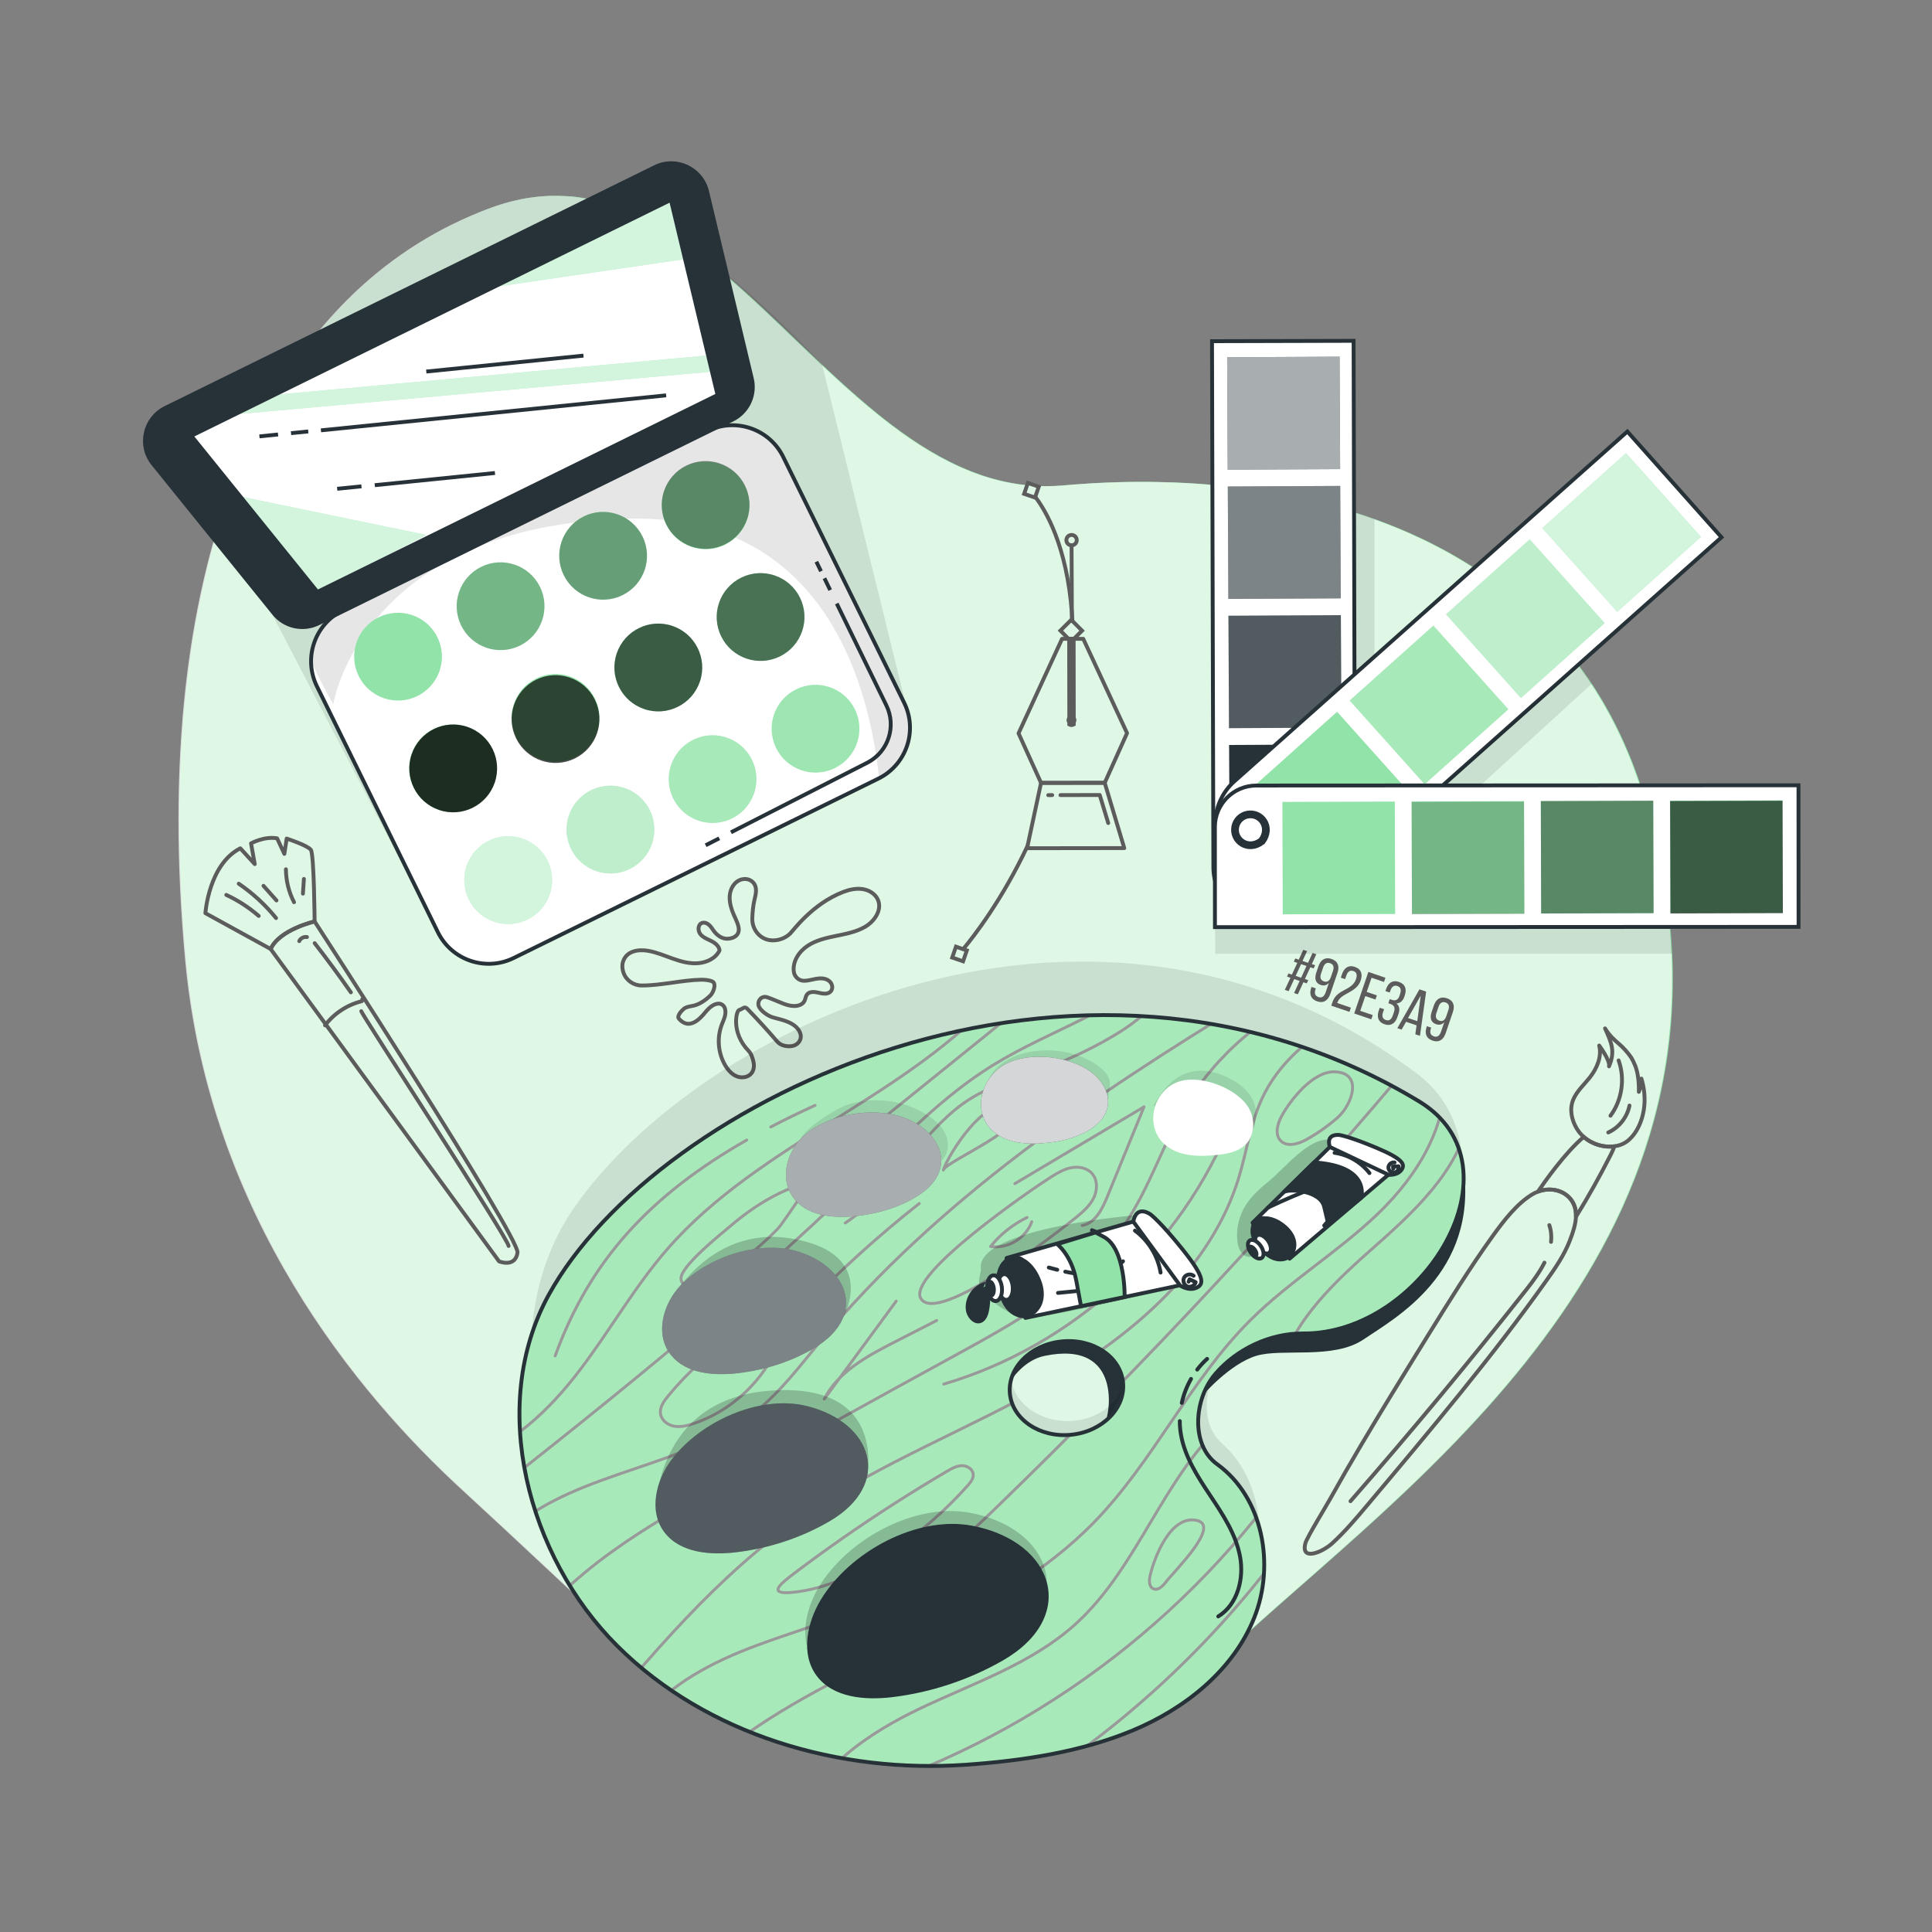 <?xml version="1.0" encoding="utf-8"?>
<!-- Generator: Adobe Illustrator 27.5.0, SVG Export Plug-In . SVG Version: 6.00 Build 0)  -->
<svg version="1.1" xmlns="http://www.w3.org/2000/svg" xmlns:xlink="http://www.w3.org/1999/xlink" x="0px" y="0px"
	 viewBox="0 0 500 500" style="enable-background:new 0 0 500 500;" xml:space="preserve">
<rect x="0" y="0" width="500" height="500" fill="#808080" stroke="none"/>
<g id="Background_Simple">
	<g>
		<path style="fill:#92E3A9;" d="M306.27,438.93c-21.26,23.47-101.65,25.27-145.24-14.99c-13.83-12.77-27.46-25.72-41.33-38.44
			c-26.94-24.72-65.41-70.89-71.56-136.79c-1.18-12.66-1.76-24.83-1.76-36.49c0-1.46,0.01-2.91,0.03-4.36
			c0.01-1.29,0.04-2.58,0.07-3.87c0.01-0.52,0.02-1.04,0.04-1.55c0.04-1.25,0.08-2.5,0.13-3.74c0.05-1.35,0.12-2.68,0.19-4.01
			c0.01-0.23,0.02-0.47,0.04-0.7c0.07-1.36,0.15-2.7,0.25-4.05c0.09-1.35,0.19-2.7,0.3-4.04c0.03-0.31,0.05-0.62,0.08-0.92
			c0.1-1.2,0.21-2.38,0.33-3.56c0.12-1.26,0.26-2.52,0.4-3.76c0.04-0.36,0.08-0.72,0.12-1.07c0.13-1.16,0.28-2.32,0.43-3.47
			c0.17-1.37,0.36-2.72,0.56-4.07c0.19-1.34,0.4-2.68,0.61-4c0.01-0.05,0.02-0.09,0.02-0.13c0.21-1.29,0.43-2.56,0.66-3.82
			c0.23-1.31,0.47-2.6,0.73-3.89c0.25-1.28,0.51-2.56,0.79-3.82c0.27-1.27,0.55-2.53,0.84-3.77c0.3-1.31,0.61-2.61,0.94-3.89
			c0.01-0.07,0.03-0.14,0.05-0.2c0.39-1.55,0.8-3.08,1.23-4.6c0.2-0.73,0.4-1.46,0.62-2.18c0.18-0.63,0.36-1.24,0.55-1.86
			c0.2-0.68,0.41-1.35,0.63-2.02c0.1-0.34,0.2-0.67,0.32-1.01c0.36-1.14,0.74-2.28,1.12-3.4c0.02-0.06,0.04-0.12,0.06-0.18
			c0.38-1.1,0.77-2.19,1.17-3.27c0.07-0.2,0.14-0.4,0.22-0.59c0.37-1.01,0.75-2.01,1.13-3c0.03-0.06,0.05-0.12,0.08-0.18
			c0.45-1.14,0.9-2.27,1.37-3.39c0.48-1.14,0.97-2.27,1.47-3.38c0.2-0.45,0.4-0.91,0.6-1.36c0.19-0.43,0.39-0.87,0.59-1.3
			c1.61-3.44,3.32-6.77,5.13-9.96c0.32-0.57,0.65-1.13,0.98-1.69c1.28-2.21,2.61-4.35,3.99-6.42c0.37-0.56,0.74-1.1,1.12-1.65
			c0.63-0.93,1.28-1.84,1.93-2.74c0.42-0.58,0.84-1.15,1.27-1.71c0.54-0.72,1.08-1.42,1.64-2.12c0.02-0.04,0.05-0.07,0.07-0.09
			c0.49-0.62,0.98-1.23,1.49-1.84c0.15-0.2,0.31-0.39,0.47-0.57c0.41-0.5,0.82-0.98,1.25-1.47c0.19-0.22,0.38-0.44,0.57-0.65
			c0.36-0.42,0.73-0.84,1.11-1.25c0.21-0.24,0.43-0.48,0.64-0.7c0.4-0.44,0.81-0.87,1.22-1.3c0.17-0.19,0.33-0.36,0.5-0.53
			c0.43-0.45,0.85-0.88,1.29-1.31c0.5-0.52,1.02-1.02,1.53-1.51c0.43-0.43,0.87-0.84,1.31-1.24c0.32-0.31,0.65-0.61,0.98-0.9
			c0.12-0.13,0.25-0.24,0.37-0.34c0.49-0.45,0.98-0.88,1.48-1.31c0.24-0.21,0.47-0.42,0.71-0.61c0.51-0.44,1.03-0.88,1.56-1.3
			c0.66-0.55,1.34-1.09,2.01-1.61c0.68-0.53,1.37-1.05,2.06-1.56c0.69-0.51,1.39-1.01,2.09-1.5c0.67-0.48,1.35-0.94,2.03-1.39
			c0.08-0.06,0.15-0.11,0.23-0.15c0.49-0.33,0.98-0.65,1.48-0.96c0.32-0.21,0.64-0.42,0.96-0.6c0.59-0.37,1.18-0.73,1.78-1.08
			c1.47-0.89,2.97-1.72,4.49-2.51c0.76-0.4,1.52-0.79,2.3-1.17c0.77-0.38,1.54-0.75,2.33-1.11c0.74-0.35,1.48-0.68,2.23-1
			c0.07-0.03,0.13-0.06,0.2-0.09c0.74-0.32,1.48-0.63,2.23-0.93c0.03-0.01,0.07-0.03,0.1-0.04c0,0,0.01,0,0.02-0.01
			c1.03-0.42,2.07-0.82,3.12-1.2c0.42-0.15,0.84-0.3,1.26-0.44c0.29-0.1,0.59-0.2,0.89-0.29c0.36-0.12,0.71-0.23,1.06-0.33
			c0.35-0.1,0.71-0.21,1.06-0.3c0.2-0.06,0.4-0.11,0.6-0.16c0.24-0.06,0.48-0.12,0.72-0.18c0.04-0.01,0.08-0.02,0.13-0.03
			c0.56-0.14,1.13-0.26,1.69-0.38c0.08-0.02,0.17-0.03,0.25-0.05c0.75-0.15,1.49-0.28,2.23-0.38c0.37-0.06,0.74-0.11,1.1-0.15
			c0.33-0.04,0.65-0.08,0.97-0.11c0.41-0.05,0.82-0.08,1.23-0.11c0.36-0.03,0.72-0.05,1.08-0.07c0.36-0.01,0.73-0.03,1.08-0.04
			c0.722-0.016,1.437-0.013,2.149,0.005c0.559,0.012,1.115,0.04,1.67,0.074c0.08,0.005,0.161,0.005,0.241,0.011
			c0.49,0.03,0.98,0.06,1.47,0.11c0.36,0.04,0.72,0.08,1.08,0.12c0.48,0.05,0.96,0.12,1.43,0.2c0.67,0.1,1.33,0.22,1.99,0.35
			c0.33,0.07,0.66,0.14,0.99,0.21c0.65,0.14,1.29,0.3,1.93,0.47c1.31,0.35,2.61,0.76,3.9,1.21c0.22,0.07,0.43,0.15,0.65,0.23
			c0.87,0.32,1.74,0.67,2.61,1.03c0.34,0.14,0.68,0.29,1.01,0.44c1,0.44,1.99,0.92,2.99,1.42c0.33,0.16,0.66,0.33,0.99,0.51
			c2.85,1.5,5.65,3.22,8.43,5.12c0.6,0.41,1.19,0.83,1.79,1.26c2.08,1.49,4.15,3.08,6.2,4.74c0.45,0.36,0.9,0.73,1.35,1.11
			c3.24,2.68,6.46,5.54,9.66,8.49c0.59,0.55,1.18,1.1,1.78,1.66c0.04,0.04,0.08,0.08,0.13,0.12c0.58,0.55,1.17,1.1,1.76,1.66
			c0.61,0.58,1.22,1.16,1.84,1.74c0.85,0.81,1.7,1.62,2.55,2.43c0.06,0.07,0.13,0.13,0.2,0.2c0.91,0.88,1.83,1.76,2.75,2.64
			c0.74,0.7,1.48,1.41,2.22,2.12c0.89,0.85,1.77,1.69,2.66,2.53c0.52,0.51,1.04,1,1.57,1.49c0.07,0.06,0.14,0.13,0.21,0.19
			c0.3,0.29,0.59,0.57,0.89,0.84c0.89,0.83,1.78,1.66,2.68,2.48c0.59,0.56,1.19,1.1,1.79,1.64c0.39,0.34,0.77,0.69,1.15,1.03
			c0.82,0.74,1.64,1.46,2.47,2.17c1.81,1.58,3.64,3.12,5.48,4.6c0.3,0.25,0.61,0.5,0.92,0.74c6.47,5.13,13.15,9.57,20.18,12.72
			c0.29,0.14,0.58,0.26,0.88,0.39c1.39,0.6,2.79,1.15,4.2,1.64c0.33,0.12,0.66,0.23,0.99,0.34c0.53,0.17,1.06,0.33,1.59,0.49
			c0.36,0.11,0.72,0.21,1.08,0.31c0.29,0.08,0.59,0.16,0.88,0.23c0.22,0.06,0.45,0.12,0.67,0.17c0.35,0.09,0.71,0.17,1.06,0.25
			s0.71,0.15,1.07,0.22c0.32,0.07,0.65,0.13,0.98,0.19c0.66,0.12,1.32,0.23,1.99,0.32c0.38,0.05,0.75,0.1,1.13,0.14
			c0.38,0.05,0.76,0.09,1.14,0.12c2.96,0.28,6,0.3,9.11,0.02c0.89-0.08,1.78-0.15,2.68-0.22c1.56-0.12,3.12-0.23,4.69-0.32
			c0.09-0.01,0.19-0.01,0.29-0.02c2.46-0.14,4.93-0.24,7.42-0.3h0.12c1.68-0.04,3.38-0.06,5.07-0.06c0.67,0,1.33,0.01,1.99,0.01
			s1.32,0.01,1.98,0.03c1.57,0.03,3.15,0.07,4.72,0.13c1.03,0.05,2.06,0.09,3.09,0.15c0.71,0.04,1.42,0.09,2.13,0.13
			c0.65,0.04,1.3,0.09,1.95,0.14c0.66,0.05,1.32,0.1,1.98,0.16c0.66,0.05,1.32,0.11,1.98,0.18c0.67,0.06,1.33,0.13,1.99,0.2
			s1.32,0.14,1.98,0.22c3.14,0.36,6.27,0.81,9.38,1.33c0.7,0.12,1.4,0.24,2.1,0.37c0.83,0.15,1.66,0.31,2.49,0.47
			c0.83,0.16,1.66,0.33,2.49,0.51c0.7,0.15,1.39,0.3,2.08,0.46c2.74,0.61,5.45,1.3,8.14,2.05c0.55,0.16,1.1,0.31,1.64,0.48
			c0.3,0.08,0.6,0.17,0.89,0.26c1.26,0.38,2.52,0.77,3.77,1.19h0.01c0.55,0.18,1.1,0.37,1.65,0.56c0.13,0.04,0.26,0.08,0.38,0.13
			c0.57,0.19,1.14,0.39,1.7,0.6c3.9,1.4,7.72,2.98,11.45,4.74c0.54,0.24,1.07,0.5,1.6,0.76c0.67,0.32,1.33,0.66,2,1
			c0.97,0.49,1.93,1,2.89,1.52c1.15,0.63,2.29,1.27,3.42,1.94c0.03,0.02,0.06,0.03,0.1,0.06c0.53,0.31,1.05,0.62,1.58,0.95
			c0.51,0.31,1.02,0.63,1.53,0.95c1.7,1.08,3.37,2.2,5.02,3.38c0.41,0.29,0.82,0.59,1.23,0.89c0.25,0.18,0.5,0.37,0.75,0.55
			c0.4,0.3,0.79,0.6,1.18,0.9c0.85,0.65,1.69,1.31,2.52,2.01c0.77,0.62,1.52,1.26,2.27,1.91c0.35,0.3,0.7,0.61,1.05,0.92
			c0.22,0.2,0.44,0.39,0.66,0.59c0.35,0.32,0.7,0.64,1.04,0.96c0.97,0.9,1.93,1.83,2.87,2.78c0.38,0.39,0.76,0.77,1.14,1.17
			c0.14,0.14,0.28,0.29,0.41,0.44c0.41,0.43,0.82,0.86,1.22,1.3c0.45,0.49,0.9,0.99,1.35,1.5l1.32,1.53
			c0.44,0.52,0.87,1.04,1.3,1.57c0.43,0.53,0.85,1.07,1.27,1.6c0.42,0.54,0.84,1.09,1.25,1.64c0.4,0.52,0.79,1.05,1.17,1.59
			c0.5,0.68,0.98,1.37,1.46,2.08c0.28,0.42,0.55,0.84,0.83,1.26c0.3,0.45,0.59,0.9,0.89,1.36c0.74,1.17,1.47,2.37,2.19,3.59
			c0.29,0.51,0.58,1.01,0.86,1.52c0.35,0.62,0.7,1.25,1.04,1.88c0.37,0.69,0.74,1.4,1.09,2.11c0.04,0.07,0.07,0.14,0.11,0.21
			c0.33,0.65,0.65,1.31,0.96,1.97c0.1,0.2,0.2,0.4,0.29,0.6c0.37,0.77,0.72,1.55,1.07,2.33c0.01,0.01,0.01,0.02,0.01,0.03
			c0.38,0.84,0.75,1.7,1.1,2.56c0.04,0.08,0.07,0.17,0.1,0.25c0.27,0.63,0.52,1.27,0.77,1.92c0.13,0.32,0.26,0.65,0.38,0.97
			c0.3,0.78,0.59,1.58,0.88,2.38c0.32,0.88,0.62,1.77,0.92,2.67c0.02,0.07,0.05,0.15,0.07,0.22c0.31,0.93,0.6,1.86,0.89,2.81
			c3.57,11.73,5.74,22.93,6.73,33.62c0.21,2.33,0.37,4.62,0.47,6.9C437.26,344.47,342.21,399.25,306.27,438.93z"/>
		<path style="opacity:0.7;fill:#FFFFFF;" d="M306.066,438.955c-21.26,23.47-101.65,25.27-145.24-14.99
			c-13.83-12.77-27.46-25.72-41.33-38.44c-26.94-24.72-65.41-70.89-71.56-136.79c-1.18-12.66-1.76-24.83-1.76-36.49
			c0-1.46,0.01-2.91,0.03-4.36c0.01-1.29,0.04-2.58,0.07-3.87c0.01-0.52,0.02-1.04,0.04-1.55c0.04-1.25,0.08-2.5,0.13-3.74
			c0.05-1.35,0.12-2.68,0.19-4.01c0.01-0.23,0.02-0.47,0.04-0.7c0.07-1.36,0.15-2.7,0.25-4.05c0.09-1.35,0.19-2.7,0.3-4.04
			c0.03-0.31,0.05-0.62,0.08-0.92c0.1-1.2,0.21-2.38,0.33-3.56c0.12-1.26,0.26-2.52,0.4-3.76c0.04-0.36,0.08-0.72,0.12-1.07
			c0.13-1.16,0.28-2.32,0.43-3.47c0.17-1.37,0.36-2.72,0.56-4.07c0.19-1.34,0.4-2.68,0.61-4c0.01-0.05,0.02-0.09,0.02-0.13
			c0.21-1.29,0.43-2.56,0.66-3.82c0.23-1.31,0.47-2.6,0.73-3.89c0.25-1.28,0.51-2.56,0.79-3.82c0.27-1.27,0.55-2.53,0.84-3.77
			c0.29-1.25,0.59-2.48,0.9-3.71c0.01-0.06,0.02-0.12,0.04-0.18c0.01-0.07,0.03-0.14,0.05-0.2c0.39-1.55,0.8-3.08,1.23-4.6
			c0.2-0.73,0.4-1.46,0.62-2.18c0.18-0.63,0.36-1.24,0.55-1.86c0.2-0.68,0.41-1.35,0.63-2.02c0.1-0.34,0.2-0.67,0.32-1.01
			c0.36-1.14,0.74-2.28,1.12-3.4c0.02-0.06,0.04-0.12,0.06-0.18c0.38-1.1,0.77-2.19,1.17-3.27c0.07-0.2,0.14-0.4,0.22-0.59
			c0.37-1.01,0.75-2.01,1.13-3c0.03-0.06,0.05-0.12,0.08-0.18c0.45-1.14,0.9-2.27,1.37-3.39c0.48-1.14,0.97-2.27,1.47-3.38
			c0.2-0.45,0.4-0.91,0.6-1.36c0.19-0.43,0.39-0.87,0.59-1.3c1.61-3.44,3.32-6.77,5.13-9.96c0.32-0.57,0.65-1.13,0.98-1.69
			c1.28-2.21,2.61-4.35,3.99-6.42c0.37-0.56,0.74-1.1,1.12-1.65c0.63-0.93,1.28-1.84,1.93-2.74c0.42-0.58,0.84-1.15,1.27-1.71
			c0.54-0.72,1.08-1.42,1.64-2.12c0.02-0.04,0.05-0.07,0.07-0.09c0.49-0.62,0.98-1.23,1.49-1.84c0.15-0.2,0.31-0.39,0.47-0.57
			c0.41-0.5,0.82-0.98,1.25-1.47c0.19-0.22,0.38-0.44,0.57-0.65c0.36-0.42,0.73-0.84,1.11-1.25c0.21-0.24,0.43-0.48,0.64-0.7
			c0.4-0.44,0.81-0.87,1.22-1.3c0.17-0.19,0.33-0.36,0.5-0.53c0.43-0.45,0.85-0.88,1.29-1.31c0.5-0.52,1.02-1.02,1.53-1.51
			c0.43-0.43,0.87-0.84,1.31-1.24c0.32-0.31,0.65-0.61,0.98-0.9c0.12-0.13,0.25-0.24,0.37-0.34c0.49-0.45,0.98-0.88,1.48-1.31
			c0.24-0.21,0.47-0.42,0.71-0.61c0.51-0.44,1.03-0.88,1.56-1.3c0.66-0.55,1.34-1.09,2.01-1.61c0.68-0.53,1.37-1.05,2.06-1.56
			c0.69-0.51,1.39-1.01,2.09-1.5c0.67-0.48,1.35-0.94,2.03-1.39c0.08-0.06,0.15-0.11,0.23-0.15c0.49-0.33,0.98-0.65,1.48-0.96
			c0.32-0.21,0.64-0.42,0.96-0.6c0.59-0.37,1.18-0.73,1.78-1.08c1.47-0.88,2.97-1.71,4.49-2.51c0.76-0.4,1.52-0.79,2.3-1.17
			c0.77-0.38,1.54-0.75,2.33-1.11c0.74-0.35,1.48-0.68,2.23-1c0.07-0.03,0.13-0.06,0.2-0.09c0.74-0.32,1.48-0.63,2.23-0.93
			c0.03-0.01,0.07-0.03,0.1-0.04c0,0,0.01,0,0.02-0.01c1.03-0.42,2.07-0.82,3.12-1.2c0.42-0.15,0.84-0.3,1.26-0.44
			c0.29-0.1,0.59-0.2,0.89-0.29c0.36-0.12,0.71-0.23,1.06-0.33c0.35-0.1,0.71-0.21,1.06-0.3c0.2-0.06,0.4-0.11,0.6-0.16
			c0.24-0.06,0.48-0.12,0.72-0.18c0.04-0.01,0.08-0.02,0.13-0.03c0.56-0.14,1.13-0.27,1.69-0.38c0.08-0.02,0.17-0.03,0.25-0.05
			c0.75-0.15,1.49-0.28,2.23-0.38c0.37-0.06,0.74-0.11,1.1-0.15c0.33-0.04,0.65-0.08,0.97-0.11c0.41-0.05,0.82-0.08,1.23-0.11
			c0.36-0.03,0.72-0.05,1.08-0.07c0.36-0.01,0.73-0.03,1.08-0.04c1.37-0.03,2.72,0,4.06,0.09c0.49,0.03,0.98,0.06,1.47,0.11
			c0.36,0.04,0.72,0.08,1.08,0.12c0.27,0.04,0.54,0.08,0.81,0.12c0.22,0.03,0.43,0.06,0.62,0.08c0.67,0.1,1.33,0.22,1.99,0.35
			c0.33,0.07,0.66,0.14,0.99,0.21c0.65,0.14,1.29,0.3,1.93,0.47c1.31,0.35,2.61,0.76,3.9,1.21c0.22,0.07,0.43,0.15,0.65,0.23
			c0.87,0.32,1.74,0.67,2.61,1.03c0.34,0.14,0.68,0.29,1.01,0.44c1,0.44,1.99,0.92,2.99,1.42c0.33,0.16,0.66,0.33,0.99,0.51
			c2.85,1.5,5.65,3.22,8.43,5.12c0.6,0.41,1.19,0.83,1.79,1.26c2.08,1.49,4.15,3.08,6.2,4.74c0.45,0.36,0.9,0.73,1.35,1.11
			c3.24,2.68,6.46,5.54,9.66,8.49c0.59,0.55,1.18,1.1,1.78,1.66c0.04,0.04,0.08,0.08,0.13,0.12c0.59,0.55,1.17,1.1,1.76,1.66
			c0.61,0.58,1.22,1.16,1.84,1.74c0.85,0.81,1.7,1.62,2.55,2.43c0.06,0.07,0.13,0.13,0.2,0.2c0.92,0.87,1.83,1.75,2.75,2.64
			c0.74,0.7,1.48,1.41,2.22,2.12c0.89,0.85,1.77,1.69,2.66,2.53c0.52,0.5,1.04,0.99,1.57,1.49c0.07,0.06,0.14,0.13,0.21,0.19
			c0.3,0.28,0.59,0.56,0.89,0.84c0.89,0.83,1.78,1.66,2.68,2.48c0.6,0.55,1.2,1.1,1.79,1.64c0.39,0.34,0.77,0.69,1.15,1.03
			c0.82,0.74,1.64,1.46,2.47,2.17c1.81,1.58,3.64,3.12,5.48,4.6c0.31,0.25,0.61,0.5,0.92,0.74c6.47,5.13,13.15,9.57,20.18,12.72
			c0.29,0.13,0.59,0.26,0.88,0.39c1.39,0.6,2.79,1.15,4.2,1.64c0.33,0.11,0.66,0.23,0.99,0.34c0.53,0.17,1.06,0.33,1.59,0.49
			c0.36,0.11,0.72,0.21,1.08,0.31c0.29,0.08,0.59,0.16,0.88,0.23c0.22,0.06,0.45,0.12,0.67,0.17c0.36,0.09,0.71,0.17,1.06,0.25
			c0.36,0.08,0.71,0.15,1.07,0.22c0.33,0.07,0.65,0.13,0.98,0.19c0.66,0.12,1.32,0.23,1.99,0.32c0.38,0.05,0.75,0.1,1.13,0.14
			c0.38,0.05,0.76,0.09,1.14,0.12c2.96,0.28,6,0.3,9.11,0.02c0.89-0.08,1.78-0.15,2.68-0.22c1.55-0.13,3.12-0.23,4.69-0.32
			c0.09-0.01,0.19-0.01,0.29-0.02c2.46-0.14,4.93-0.24,7.42-0.3h0.12c1.68-0.04,3.38-0.06,5.07-0.06c0.67,0,1.33,0.01,1.99,0.01
			c0.66,0,1.32,0.01,1.98,0.03c1.57,0.03,3.15,0.07,4.72,0.13c1.03,0.05,2.06,0.09,3.09,0.15c0.71,0.04,1.42,0.09,2.13,0.13
			c0.65,0.04,1.3,0.09,1.95,0.14c0.66,0.05,1.32,0.1,1.98,0.16c0.66,0.05,1.32,0.11,1.98,0.18c0.67,0.06,1.33,0.13,1.99,0.2
			s1.32,0.14,1.98,0.22c3.14,0.36,6.27,0.81,9.38,1.33c0.7,0.12,1.4,0.24,2.1,0.37c0.83,0.15,1.66,0.31,2.49,0.47
			c0.83,0.16,1.66,0.33,2.49,0.51c0.7,0.15,1.39,0.3,2.08,0.46c2.74,0.61,5.45,1.3,8.14,2.05c0.55,0.16,1.1,0.31,1.64,0.48
			c0.3,0.08,0.6,0.17,0.89,0.26c1.26,0.38,2.52,0.77,3.77,1.19h0.01c0.55,0.18,1.1,0.37,1.65,0.56c0.13,0.04,0.26,0.08,0.38,0.13
			c0.57,0.19,1.14,0.39,1.7,0.6c3.9,1.4,7.72,2.98,11.45,4.74c0.54,0.24,1.07,0.5,1.6,0.76c0.67,0.32,1.33,0.66,2,1
			c0.97,0.49,1.93,1,2.89,1.52c1.15,0.63,2.29,1.27,3.42,1.94c0.03,0.02,0.06,0.03,0.1,0.06c0.53,0.31,1.05,0.62,1.58,0.95
			c0.51,0.31,1.02,0.63,1.53,0.95c1.7,1.08,3.37,2.2,5.02,3.38c0.41,0.29,0.82,0.59,1.23,0.89c0.25,0.18,0.5,0.37,0.75,0.55
			c0.4,0.3,0.79,0.6,1.18,0.9c0.85,0.65,1.69,1.32,2.52,2.01c0.77,0.62,1.52,1.26,2.27,1.91c0.35,0.3,0.7,0.61,1.05,0.92
			c0.22,0.2,0.44,0.39,0.66,0.59c0.35,0.32,0.7,0.64,1.04,0.96c0.97,0.91,1.93,1.83,2.87,2.78c0.38,0.39,0.76,0.77,1.14,1.17
			c0.14,0.14,0.28,0.29,0.41,0.44c0.41,0.43,0.82,0.86,1.22,1.3c0.45,0.49,0.9,0.99,1.35,1.5l1.32,1.53
			c0.44,0.52,0.87,1.04,1.3,1.57s0.85,1.07,1.27,1.6c0.42,0.54,0.84,1.09,1.25,1.64c0.4,0.52,0.79,1.05,1.17,1.59
			c0.5,0.68,0.98,1.37,1.46,2.08c0.28,0.42,0.55,0.84,0.83,1.26c0.3,0.45,0.59,0.9,0.89,1.36c0.74,1.17,1.47,2.37,2.19,3.59
			c0.29,0.51,0.58,1.01,0.86,1.52c0.35,0.62,0.7,1.25,1.04,1.88c0.37,0.69,0.74,1.4,1.09,2.11c0.04,0.07,0.07,0.14,0.11,0.21
			c0.33,0.65,0.65,1.31,0.96,1.97c0.1,0.2,0.2,0.4,0.29,0.6c0.36,0.77,0.72,1.54,1.07,2.33c0.01,0.01,0.01,0.02,0.01,0.03
			c0.38,0.84,0.75,1.7,1.1,2.56c0.04,0.08,0.07,0.17,0.1,0.25c0.27,0.63,0.52,1.27,0.77,1.92c0.13,0.32,0.26,0.65,0.38,0.97
			c0.3,0.78,0.59,1.58,0.88,2.38c0.32,0.88,0.62,1.77,0.92,2.67c0.02,0.07,0.05,0.15,0.07,0.22c0.31,0.93,0.6,1.86,0.89,2.81
			c3.57,11.73,5.74,22.93,6.73,33.62c0.21,2.33,0.37,4.62,0.47,6.9C437.056,344.495,342.007,399.275,306.066,438.955z"/>
	</g>
</g>
<g id="Stain">
	<path style="fill:none;stroke:#5C5C5C;stroke-linecap:round;stroke-linejoin:round;stroke-miterlimit:10;" d="M205.428,251.423
		c-0.324-2.67,1.399-5.224,3.636-6.687c2.183-1.428,4.796-2.013,7.352-2.534c2.556-0.521,5.172-1.026,7.434-2.325
		c2.436-1.4,4.448-4.324,3.392-6.928c-0.645-1.59-2.307-2.605-4.005-2.854c-1.698-0.248-3.437,0.133-5.038,0.751
		c-8.012,3.091-12.94,10.023-13.712,10.765c-1.373,1.32-3.367,1.965-5.253,1.701c-0.019-0.003-0.038-0.005-0.057-0.008
		c-2.704-0.405-4.586-2.925-4.484-5.657c0.06-1.623,0.207-3.268,0.564-4.783c0.354-1.498,0.801-3.171-0.303-4.436
		c-0.585-0.67-1.496-1-2.383-0.937c-2.04,0.146-3.359,1.946-3.658,3.812c-0.238,1.482,0.085,3.002,0.579,4.419
		c0.494,1.418,1.341,2.723,1.638,4.194c0.531,2.626-2.149,3.165-3.358,3.01s-2.254-0.962-2.991-1.933
		c-0.413-0.544-0.755-1.15-1.26-1.61c-0.505-0.459-1.241-0.752-1.877-0.504c-1.048,0.408-1.096,1.991-0.397,2.872
		c0.699,0.881,1.822,1.279,2.827,1.784c1.005,0.505,2.028,1.298,2.143,2.417c-0.97,2.036-3.208,3.108-5.454,3.316
		c-2.246,0.208-4.485-0.411-6.611-1.164s-4.221-1.652-6.443-2.037c-2.557-0.443-5.676,0.036-6.502,2.924
		c-0.257,0.9-0.158,1.866,0.152,2.748l0.001,0.002c0.699,1.991,2.585,3.293,4.696,3.303c5.014,0.025,10.449-1.397,15.34-1.494
		c0.86-0.017,2.269,0.082,3.019,0.494c1.03,0.566,0.241,2.806-0.604,3.623c-1.216,1.175-2.882,2.346-4.543,2.652
		c-0.826,0.152-1.715,0.261-2.348,0.812c-0.633,0.551-1.785,1.836-1.24,2.474c3.111,3.649,6.395-1.144,7.209-2.047
		c0.804-0.892,1.808-1.74,3.002-1.82c0.811-0.054,1.549,0.545,1.749,1.333c0.384,1.519-0.372,2.832-0.876,4.181
		c-1.268,3.394-0.917,7.353,0.928,10.47c0.71,1.2,1.681,2.316,2.976,2.832c1.296,0.516,2.955,0.287,3.816-0.811
		c0.641-0.816,0.74-1.956,0.506-2.968c-0.234-1.011-0.558-2.079-1.279-2.825c-4.565-4.722-3.151-10.36-2.451-10.56
		c1.089-0.31,1.371-1.108,2.159-0.295c2.641,2.725,5.202,5.529,7.677,8.407c0.817,0.95,1.959,1.277,3.211,1.278
		c0.824,0.001,1.648-0.263,2.22-0.856c1.308-1.355,0.619-3.095-0.496-4.139c-1.576-1.475-3.837-1.874-5.915-2.458
		c-1.303-0.367-2.832-1.431-3.573-2.556c-0.641-0.975-0.169-2.393,0.951-2.72c0.711-0.207,1.331,0.14,2.556,0.602
		c1.837,0.693,3.631,1.731,5.594,1.703c0.999-0.014,2.089-0.396,2.542-1.287c0.267-0.525,0.281-1.165,0.622-1.645
		c0.636-0.894,1.981-0.767,3.048-0.509c1,0.242,2.205,0.458,2.966-0.178c0.879-0.736,0.669-2.097-0.209-2.833
		c-0.926-0.776-2.222-0.792-3.39-0.593c-0.993,0.17-1.972,0.475-2.974,0.518C206.809,253.893,205.602,252.853,205.428,251.423z"/>
</g>
<g id="Brushes">
	<g>
		<g>
			<path style="fill:none;stroke:#5C5C5C;stroke-linecap:round;stroke-linejoin:round;stroke-miterlimit:10;" d="M70.052,245.609
				l-16.896-9.285c0,0,0.856-12.653,9.04-16.779l3.734,4.081l-0.963-5.364c0,0,3.405-1.894,6.749-1.304l1.876,4.024l0.598-3.96
				c0,0,5.42,1.766,6.256,2.904c0.84,1.149,0.977,18.543,0.977,18.543S72.298,240.573,70.052,245.609z"/>
			<path style="fill:none;stroke:#5C5C5C;stroke-linecap:round;stroke-linejoin:round;stroke-miterlimit:10;" d="M129.151,326.438
				l-59.099-80.828c2.246-5.037,11.372-7.139,11.372-7.139s53.119,81.783,52.506,85.736
				C133.321,328.169,129.151,326.438,129.151,326.438z"/>
			<path style="fill:none;stroke:#5C5C5C;stroke-linecap:round;stroke-linejoin:round;stroke-miterlimit:10;" d="M93.88,258.592
				c-0.279-0.204,0.032,0.452-0.304,0.535c-3.734,0.924-7.129,3.163-9.45,6.23"/>
		</g>
		<g>
			<path style="fill:none;stroke:#5C5C5C;stroke-linecap:round;stroke-linejoin:round;stroke-miterlimit:10;" d="M81.438,244.091
				c3.23,4.162,6.354,8.406,9.368,12.727"/>
			<path style="fill:none;stroke:#5C5C5C;stroke-linecap:round;stroke-linejoin:round;stroke-miterlimit:10;" d="M77.446,243.558
				c0.329-0.742,1.201-1.199,1.998-1.047"/>
			<path style="fill:none;stroke:#5C5C5C;stroke-linecap:round;stroke-linejoin:round;stroke-miterlimit:10;" d="M58.565,231.605
				c3.032,1.412,5.865,3.249,8.39,5.44"/>
			<path style="fill:none;stroke:#5C5C5C;stroke-linecap:round;stroke-linejoin:round;stroke-miterlimit:10;" d="M61.788,228.702
				c3.627,2.474,6.89,5.48,9.653,8.892"/>
			<path style="fill:none;stroke:#5C5C5C;stroke-linecap:round;stroke-linejoin:round;stroke-miterlimit:10;" d="M68.192,229.258
				c1.119,1.258,2.238,2.516,3.358,3.775"/>
			<path style="fill:none;stroke:#5C5C5C;stroke-linecap:round;stroke-linejoin:round;stroke-miterlimit:10;" d="M73.995,224.971
				c0.018,2.952,0.743,5.898,2.1,8.521"/>
			<path style="fill:none;stroke:#5C5C5C;stroke-linecap:round;stroke-linejoin:round;stroke-miterlimit:10;" d="M78.649,227.47
				c-0.084,1.267-0.167,2.534-0.251,3.801"/>
			<path style="fill:none;stroke:#5C5C5C;stroke-linecap:round;stroke-linejoin:round;stroke-miterlimit:10;" d="M93.494,261.701
				c0.268,1.103,38.015,58.759,38.128,60.748"/>
		</g>
	</g>
	<g>
		<g>
			<g>
				<g>
					<path style="fill:none;stroke:#5C5C5C;stroke-linecap:round;stroke-linejoin:round;stroke-miterlimit:10;" d="M424.335,290.988
						c-0.7,1.635-1.71,3.152-3.093,4.263c-0.966,0.772-2.168,1.241-3.466,1.415c-2.647,0.368-5.686-0.482-7.9-2.437
						c-0.681-0.591-1.286-1.294-1.777-2.096c-1.377-2.251-1.963-5.066-0.961-7.509c0.91-2.218,2.79-3.866,4.276-5.746
						c1.856-2.338,3.18-5.391,2.463-8.294c0,0,2.909,3.94,2.536,5.38c1.62-3.847,0.723-5.917-1.026-9.814
						c1.095,1.782,2.137,2.759,3.494,3.906c1.303,1.104,2.446,2.404,3.406,3.827c0.072,0.264,0.31,0.581,0.386,0.746
						c0.197,0.404,0.375,0.816,0.538,1.231c0.653,1.647,0.993,4.134,0.919,6.704c0.023-0.146,0.615-1.161,0.661-3.423
						C425.976,283.03,425.944,287.254,424.335,290.988z"/>
				</g>
				<path style="fill:none;stroke:#5C5C5C;stroke-linecap:round;stroke-linejoin:round;stroke-miterlimit:10;" d="M417.776,296.667
					c-0.216,0.758-0.578,1.489-0.932,2.197c-2.785,5.512-5.785,10.862-8.989,16.041c0.054-1.236-0.137-2.402-0.684-3.487
					c-1.581-3.167-5.57-4.374-9.15-3.026c1.65-2.437,6.976-10.044,11.854-14.162C412.09,296.184,415.128,297.034,417.776,296.667z"
					/>
				<path style="fill:none;stroke:#5C5C5C;stroke-linecap:round;stroke-linejoin:round;stroke-miterlimit:10;" d="M407.854,314.909
					l0-0.005c0.054-1.236-0.137-2.402-0.684-3.487c-1.581-3.167-5.57-4.374-9.15-3.026c-0.483,0.176-0.957,0.405-1.416,0.679
					c-3.947,2.359-7.294,6.629-10.37,10.918c-5.829,8.115-11.158,16.719-16.492,25.323c-3.159,5.107-6.328,10.217-9.466,15.35
					c-5.498,8.994-10.9,18.044-16.002,27.194c-1.256,2.248-6.03,10.039-6.422,11.473c-1.33,4.823,4.397,2.399,6.971,0.04
					c3.306-3.033,6.19-6.456,9.037-9.835c16.445-19.545,32.351-38.451,46.378-58.166c2.261-3.179,4.522-6.468,5.969-10.149
					C407.095,318.957,407.776,316.843,407.854,314.909z"/>
			</g>
			<g>
				<path style="fill:none;stroke:#5C5C5C;stroke-linecap:round;stroke-linejoin:round;stroke-miterlimit:10;" d="M399.699,326.772
					c-1.209,2.403-2.88,4.696-4.516,6.77c-14.754,18.706-29.986,37.035-45.676,54.963"/>
				<path style="fill:none;stroke:#5C5C5C;stroke-linecap:round;stroke-linejoin:round;stroke-miterlimit:10;" d="M400.962,317.062
					c0.487,1.441,0.604,2.893,0.448,4.335"/>
			</g>
		</g>
		<path style="fill:none;stroke:#5C5C5C;stroke-linecap:round;stroke-linejoin:round;stroke-miterlimit:10;" d="M418.898,274.44
			c1.698,4.723,0.882,10.27-2.104,14.303"/>
		<path style="fill:none;stroke:#5C5C5C;stroke-linecap:round;stroke-linejoin:round;stroke-miterlimit:10;" d="M421.71,286.121
			c-0.587,3.013-2.699,5.687-5.493,6.957"/>
	</g>
</g>
<g id="Pen">
	<g>
		<g>
			<g>
				<g>
					<g>
						<g>
							<path style="fill:none;stroke:#5C5C5C;stroke-linecap:round;stroke-linejoin:round;stroke-miterlimit:10;" d="M249.28,245.62
								c2.67-3.2,10.1-12.73,16.67-26.75"/>
							<path style="fill:none;stroke:#5C5C5C;stroke-linecap:round;stroke-linejoin:round;stroke-miterlimit:10;" d="M277.69,165.32
								c0.01,0.08,0,0.15,0,0.23"/>
							<path style="fill:none;stroke:#5C5C5C;stroke-linecap:round;stroke-linejoin:round;stroke-miterlimit:10;" d="M277.54,160.71
								c-0.03-0.72-0.08-1.43-0.14-2.13v-0.01c-1.33-17.46-6.86-26.59-9.54-30.07"/>
						</g>
						
							<rect x="265.361" y="125.371" transform="matrix(0.946 0.325 -0.325 0.946 55.73 -79.854)" style="fill:none;stroke:#5C5C5C;stroke-miterlimit:10;" width="2.976" height="2.976"/>
						
							<rect x="246.74" y="245.348" transform="matrix(0.946 0.325 -0.325 0.946 93.722 -67.287)" style="fill:none;stroke:#5C5C5C;stroke-miterlimit:10;" width="2.976" height="2.976"/>
					</g>
					<g>
						<g>
							<path style="fill:#5C5C5C;stroke:#5C5C5C;stroke-miterlimit:10;" d="M277.891,185.23v2.25c-0.17,0.1-0.38,0.16-0.59,0.16
								c-0.21,0-0.4-0.05-0.57-0.14v-2.28l-0.03-19.89l1.16-0.01L277.891,185.23z"/>
							<path style="fill:#5C5C5C;" d="M278.57,186.36c0,0.49-0.27,0.91-0.68,1.12c-0.17,0.1-0.38,0.16-0.59,0.16
								c-0.21,0-0.4-0.05-0.57-0.14c-0.42-0.2-0.71-0.64-0.71-1.14s0.29-0.93,0.71-1.14c0.17-0.09,0.36-0.14,0.57-0.14
								c0.21,0,0.42,0.05,0.59,0.15C278.301,185.44,278.57,185.87,278.57,186.36z"/>
						</g>
						
							<line style="fill:none;stroke:#5C5C5C;stroke-linecap:round;stroke-linejoin:round;stroke-miterlimit:10;" x1="277.41" y1="160.58" x2="277.32" y2="141.13"/>
						<path style="fill:none;stroke:#5C5C5C;stroke-miterlimit:10;" d="M278.584,140.237c-0.248,0.699-1.015,1.064-1.714,0.816
							c-0.699-0.248-1.064-1.015-0.816-1.714c0.248-0.699,1.015-1.064,1.714-0.816C278.467,138.771,278.832,139.539,278.584,140.237
							z"/>
					</g>
				</g>
				<polygon style="fill:none;stroke:#5C5C5C;stroke-miterlimit:10;" points="280.04,163.22 277.921,165.32 277.69,165.32 
					277.43,165.33 276.53,165.33 274.43,163.2 277.24,160.41 				"/>
				<polygon style="fill:none;stroke:#5C5C5C;stroke-miterlimit:10;" points="277.921,165.32 277.43,165.81 277.22,166.02 
					276.53,165.33 277.43,165.33 277.69,165.32 				"/>
				<g>
					<polygon style="fill:none;stroke:#5C5C5C;stroke-linecap:round;stroke-linejoin:round;stroke-miterlimit:10;" points="
						291.68,189.73 285.9,202.59 269.421,202.61 263.6,189.78 274.861,165.33 277.43,165.33 277.69,165.32 280.34,165.32 					"/>
					<polygon style="fill:none;stroke:#5C5C5C;stroke-linecap:round;stroke-linejoin:round;stroke-miterlimit:10;" points="
						290.96,219.485 265.806,219.518 269.417,202.612 285.897,202.586 					"/>
				</g>
			</g>
		</g>
		<g>
			<polyline style="fill:none;stroke:#5C5C5C;stroke-linecap:round;stroke-linejoin:round;stroke-miterlimit:10;" points="
				274.45,205.77 284.609,205.749 286.807,212.999 			"/>
			
				<line style="fill:none;stroke:#5C5C5C;stroke-linecap:round;stroke-linejoin:round;stroke-miterlimit:10;" x1="271.291" y1="205.775" x2="272.312" y2="205.773"/>
		</g>
	</g>
</g>
<g id="Color_code">
	<g>
		<path style="fill:#5C5C5C;" d="M339.103,250.335l-1.394,3.038l0.861,0.293l-0.386,0.828l-0.859-0.293l-1.44,3.125l-0.983-0.334
			l1.441-3.125l-1.398-0.476l-1.455,3.12l-0.983-0.335l1.456-3.12l-0.891-0.303l0.386-0.828l0.875,0.298l1.408-3.032l-0.906-0.309
			l0.387-0.829l0.891,0.303l1.174-2.547l0.982,0.335l-1.174,2.547l1.412,0.48l1.176-2.547l0.983,0.334l-1.176,2.547l0.859,0.293
			l-0.385,0.829L339.103,250.335z M338.121,250.001l-1.398-0.476l-1.408,3.033l1.412,0.48L338.121,250.001z"/>
		<path style="fill:#5C5C5C;" d="M346.152,251.723l-1.866,5.482c-0.58,1.703-1.714,2.518-3.433,1.932
			c-1.643-0.559-2.066-1.885-1.506-3.527l0.066-0.2l1.121,0.382l-0.094,0.276c-0.33,0.968-0.107,1.677,0.752,1.97
			c0.922,0.313,1.52-0.135,1.906-1.272l0.82-2.41c-0.543,0.638-1.264,0.838-2.123,0.545c-1.383-0.471-1.66-1.661-1.133-3.212
			l0.559-1.644c0.559-1.643,1.719-2.431,3.377-1.866C346.257,248.742,346.711,250.08,346.152,251.723z M342.426,250.386
			l-0.549,1.612c-0.328,0.968-0.113,1.691,0.748,1.984c0.875,0.298,1.473-0.148,1.801-1.117l0.549-1.611
			c0.335-0.982,0.129-1.688-0.746-1.984C343.368,248.977,342.761,249.403,342.426,250.386z"/>
		<path style="fill:#5C5C5C;" d="M352.135,253.775c-1.104,3.24-5.139,3.169-5.996,5.636l-0.057,0.169l3.531,1.201l-0.371,1.091
			l-4.714-1.604l0.314-0.921c1.182-3.471,5.051-2.907,6.08-5.933c0.376-1.105,0.205-1.814-0.684-2.117
			c-0.877-0.298-1.475,0.201-1.799,1.152l-0.324,0.953l-1.121-0.382l0.299-0.876c0.559-1.643,1.683-2.477,3.341-1.912
			C352.308,250.802,352.693,252.133,352.135,253.775z"/>
		<path style="fill:#5C5C5C;" d="M356.332,257.603l-0.365,1.075l-2.627-0.895l-1.301,3.824l3.225,1.097l-0.371,1.091l-4.423-1.505
			l3.657-10.749l4.424,1.505l-0.371,1.091l-3.225-1.098l-1.25,3.67L356.332,257.603z"/>
		<path style="fill:#5C5C5C;" d="M363.549,257.643l-0.096,0.276c-0.375,1.105-1.088,1.737-2.057,1.767
			c0.791,0.647,0.913,1.596,0.547,2.671l-0.281,0.829c-0.56,1.643-1.693,2.457-3.352,1.893c-1.642-0.56-2.045-1.896-1.486-3.538
			l0.252-0.737l1.121,0.381l-0.277,0.814c-0.33,0.967-0.129,1.687,0.73,1.979c0.877,0.299,1.453-0.139,1.824-1.229l0.281-0.829
			c0.361-1.06,0.089-1.717-0.807-2.057l-0.646-0.22l0.367-1.075l0.707,0.24c0.808,0.242,1.471-0.098,1.789-1.034l0.168-0.492
			c0.377-1.105,0.187-1.804-0.69-2.102c-0.859-0.292-1.463,0.17-1.791,1.138l-0.188,0.553l-1.121-0.382l0.167-0.491
			c0.559-1.643,1.688-2.441,3.331-1.882C363.7,254.679,364.107,255.999,363.549,257.643z"/>
		<path style="fill:#5C5C5C;" d="M363.891,264.44l-1.152,2.024l-1.105-0.376l5.715-10.049l1.736,0.591l-1.602,11.448l-1.197-0.407
			l0.322-2.307L363.891,264.44z M364.394,263.464l2.396,0.815l0.898-6.616L364.394,263.464z"/>
		<path style="fill:#5C5C5C;" d="M376.016,261.885l-1.865,5.482c-0.58,1.704-1.713,2.518-3.434,1.933
			c-1.643-0.56-2.065-1.885-1.506-3.528l0.068-0.199l1.119,0.381l-0.094,0.276c-0.328,0.968-0.107,1.677,0.754,1.97
			c0.92,0.314,1.518-0.135,1.904-1.27l0.82-2.411c-0.543,0.639-1.262,0.838-2.123,0.546c-1.381-0.471-1.66-1.662-1.133-3.213
			l0.561-1.643c0.559-1.643,1.718-2.431,3.376-1.866C376.121,258.905,376.574,260.242,376.016,261.885z M372.289,260.549
			l-0.549,1.612c-0.328,0.968-0.111,1.691,0.748,1.984c0.875,0.298,1.473-0.149,1.801-1.117l0.549-1.612
			c0.335-0.982,0.129-1.686-0.745-1.984C373.232,259.139,372.624,259.566,372.289,260.549z"/>
	</g>
</g>
<g id="Palette_3">
	<path style="fill:#BFBFBF;stroke:#263238;stroke-miterlimit:10;" d="M86.066,111.445"/>
	<path style="fill:#BFBFBF;stroke:#263238;stroke-miterlimit:10;" d="M83.347,110.595"/>
	<path style="fill:none;stroke:#263238;stroke-linecap:round;stroke-linejoin:round;stroke-miterlimit:10;" d="M146.417,406.558"/>
	<g>
		<g>
			<g>
				<g>
					<g>
						<path style="fill:#263238;" d="M311.395,360.958c0,0,6.889-7.977,13.678-10.057s19.976,1.088,27.877-4.298
							c7.901-5.386,29.528-16.968,25.843-44.444c-3.685-27.476-19.471,23.588-19.471,23.588s-44.369,13.391-47.558,21.322
							C308.574,355,311.395,360.958,311.395,360.958z"/>
						<path style="fill:#263238;" d="M261.583,357.378c0,0,3.224-5.331,8.737-6.476c20.685-4.298,16.642,16.183,15.734,16.869
							c-0.908,0.687,12.36-10.976-0.976-18.379C271.743,341.988,263.306,350.963,261.583,357.378z"/>
					</g>
					<g>
						<g>
							<path style="opacity:0.1;" d="M366.694,277.835c-82.787-61.953-185.812-12.369-218.34,35.067
								c-18.523,27.02-12.091,66.88,8.739,92.165c20.829,25.29,54.022,38.527,86.774,39.452c14.652,0.416,29.922-0.329,43.935-4.634
								c14.014-4.305,27.328-12.927,34.069-25.945c6.741-13.018,5.325-30.722-5.664-40.429c-6.389-5.644-4.347-17.394,1.804-23.299
								c6.151-5.905,15.176-9.108,23.657-8.198C372.436,345.316,392.551,297.185,366.694,277.835z M276.314,367.771
								c-8.123,0.015-14.718-5.407-14.731-12.111c-0.012-6.704,6.563-12.15,14.686-12.165c8.128-0.015,14.723,5.407,14.736,12.111
								C291.017,362.309,284.443,367.756,276.314,367.771z"/>
							<g>
								<defs>
									<path id="XMLID_5_" d="M367.232,285.023c-88.469-53.526-197.509-0.315-225.222,50.086
										c-15.781,28.708-5.466,67.744,17.745,90.862c23.212,23.123,57.544,33.038,90.228,30.742
										c14.622-1.024,29.745-3.265,43.268-8.925c13.523-5.659,25.927-15.548,31.358-29.164
										c5.431-13.617,2.284-31.096-9.606-39.678c-6.913-4.99-6.034-16.883-0.492-23.364c5.542-6.48,14.208-10.554,22.738-10.481
										C368.191,345.367,394.864,301.741,367.232,285.023z M277.212,371.314c-8.082,0.813-15.178-3.936-15.849-10.606
										c-0.671-6.67,5.338-12.736,13.42-13.549c8.087-0.813,15.183,3.935,15.854,10.605
										C291.308,364.435,285.299,370.501,277.212,371.314z"/>
								</defs>
								<use xlink:href="#XMLID_5_"  style="overflow:visible;fill:#92E3A9;"/>
								<clipPath id="XMLID_00000031170487032025474530000003814221406799999653_">
									<use xlink:href="#XMLID_5_"  style="overflow:visible;"/>
								</clipPath>
								<path style="opacity:0.2;clip-path:url(#XMLID_00000031170487032025474530000003814221406799999653_);fill:#FFFFFF;" d="
									M367.232,285.023c-88.469-53.526-197.509-0.315-225.222,50.086c-15.781,28.708-5.466,67.744,17.745,90.862
									c23.212,23.123,57.544,33.038,90.228,30.742c14.622-1.024,29.745-3.265,43.268-8.925
									c13.523-5.659,25.927-15.548,31.358-29.164c5.431-13.617,2.284-31.096-9.606-39.678c-6.913-4.99-6.034-16.883-0.492-23.364
									c5.542-6.48,14.208-10.554,22.738-10.481C368.191,345.367,394.864,301.741,367.232,285.023z M277.212,371.314
									c-8.082,0.813-15.178-3.936-15.849-10.606c-0.671-6.67,5.338-12.736,13.42-13.549c8.087-0.813,15.183,3.935,15.854,10.605
									C291.308,364.435,285.299,370.501,277.212,371.314z"/>
								<g style="clip-path:url(#XMLID_00000031170487032025474530000003814221406799999653_);">
									
										<path style="fill:none;stroke:#999999;stroke-width:0.75;stroke-linecap:round;stroke-linejoin:round;stroke-miterlimit:10;" d="
										M117.717,394.04c36.088-28.418,72.254-56.903,105.134-88.977c10.689-10.427,21.151-21.329,33.831-29.216
										c15.428-9.596,33.999-14.659,46.676-27.673"/>
									
										<path style="fill:none;stroke:#999999;stroke-width:0.75;stroke-linecap:round;stroke-linejoin:round;stroke-miterlimit:10;" d="
										M132.465,395.548c17.935-15.215,44.937-15.555,63.245-30.318c6.345-5.117,11.297-11.71,16.5-17.984
										c30.319-36.566,70.429-63.58,111.007-88.273"/>
									
										<path style="fill:none;stroke:#999999;stroke-width:0.75;stroke-linecap:round;stroke-linejoin:round;stroke-miterlimit:10;" d="
										M218.752,316.505c11.359-7.565,17.849-20.504,28.302-29.211c6.179-5.147,12.911-7.266,20.328-9.746
										c7.962-2.662,16.452-6.584,23.474-11.157c7.348-4.786,14.305-13.298,22.47-16.421"/>
									
										<path style="fill:none;stroke:#999999;stroke-width:0.75;stroke-linecap:round;stroke-linejoin:round;stroke-miterlimit:10;" d="
										M244.13,302.805c0.773-2.398,23.761-11.702,17.596-15.815C255.475,282.82,245.462,298.669,244.13,302.805z"/>
									
										<path style="fill:none;stroke:#999999;stroke-width:0.75;stroke-linecap:round;stroke-linejoin:round;stroke-miterlimit:10;" d="
										M180.962,352.85c-2.926,2.635-5.65,5.495-8.14,8.545c-1.058,1.296-2.133,2.832-1.891,4.488
										c0.243,1.669,1.832,2.895,3.489,3.208c1.657,0.313,3.361-0.108,4.962-0.637c11.081-3.663,20.121-12.986,23.442-24.174
										c-7.59-2.22-16.417,0.755-21.117,7.116c0.15-0.382,0.301-0.765,0.451-1.147"/>
									
										<path style="fill:none;stroke:#999999;stroke-width:0.75;stroke-linecap:round;stroke-linejoin:round;stroke-miterlimit:10;" d="
										M207.519,339.027c9.476-9.876,19.637-19.095,30.386-27.568"/>
									
										<path style="fill:none;stroke:#999999;stroke-width:0.75;stroke-linecap:round;stroke-linejoin:round;stroke-miterlimit:10;" d="
										M342.102,256.339c-14.68,5.754-27.341,16.525-35.374,30.093c-5.747,9.707-9.157,20.709-15.415,30.095
										c-10.533,15.797-27.921,25.392-44.582,34.498c-19.755,10.796-39.429,21.742-59.102,32.687
										c-19.971,11.111-40.689,22.893-53.465,41.842"/>
									
										<path style="fill:none;stroke:#999999;stroke-width:0.75;stroke-linecap:round;stroke-linejoin:round;stroke-miterlimit:10;" d="
										M271.961,304.637c1.636-1.033,3.337-2.052,5.235-2.428c1.898-0.376,4.057,0.005,5.366,1.431
										c1.533,1.671,1.492,4.346,0.492,6.381c-1,2.035-2.771,3.569-4.525,5.006c-4.385,3.592-35.823,28.08-40.2,21.057
										C234.546,330.016,266.976,307.784,271.961,304.637z"/>
									
										<path style="fill:none;stroke:#999999;stroke-width:0.75;stroke-linecap:round;stroke-linejoin:round;stroke-miterlimit:10;" d="
										M265.803,315.082c-3.652,1.767-6.906,4.35-9.455,7.506c4.45,0.684,9.185-2.159,10.674-6.408"/>
									
										<path style="fill:none;stroke:#999999;stroke-width:0.75;stroke-linecap:round;stroke-linejoin:round;stroke-miterlimit:10;" d="
										M364.25,255.24c-14.736,6.574-30.637,14.249-37.536,28.836c-3.091,6.534-4.026,13.85-6.139,20.762
										c-7.129,23.314-27.122,40.454-48.232,52.651c-21.109,12.197-44.254,20.855-64.324,34.697
										c-22.36,15.422-39.981,36.627-57.3,57.552"/>
									
										<path style="fill:none;stroke:#999999;stroke-width:0.75;stroke-linecap:round;stroke-linejoin:round;stroke-miterlimit:10;" d="
										M119.779,378.146c12.438-3.637,22.319-13.139,30.183-23.439c7.864-10.3,14.261-21.714,22.779-31.479
										c24.119-27.652,62.684-39.396,86.692-67.144"/>
									
										<path style="fill:none;stroke:#999999;stroke-width:0.75;stroke-linecap:round;stroke-linejoin:round;stroke-miterlimit:10;" d="
										M189.012,317.313c6.452-5.533,13.968-10.055,22.269-11.876c-2.167,0.475-8.124,10.659-10.108,12.686
										c-4.011,4.099-8.462,7.77-13.249,10.929c-2.151,1.419-10.252,7.527-11.646,2.137
										C175.49,328.141,186.793,319.216,189.012,317.313z"/>
									
										<path style="fill:none;stroke:#999999;stroke-width:0.75;stroke-linecap:round;stroke-linejoin:round;stroke-miterlimit:10;" d="
										M217.615,298.215c20.343-16.413,40.686-32.826,61.029-49.239c-0.637,0.49-1.274,0.98-1.911,1.47"/>
									
										<path style="fill:none;stroke:#999999;stroke-width:0.75;stroke-linecap:round;stroke-linejoin:round;stroke-miterlimit:10;" d="
										M165.715,445.55c7.37-9.7,18.755-15.48,30.17-19.735c11.415-4.255,23.349-7.357,34.01-13.251
										c10.696-5.913,19.701-14.41,28.476-22.917c38.864-37.672,75.747-77.388,110.445-118.929"/>
									
										<path style="fill:none;stroke:#999999;stroke-width:0.75;stroke-linecap:round;stroke-linejoin:round;stroke-miterlimit:10;" d="
										M331.66,288.889c-1.079,1.997-1.801,4.719-0.212,6.339c1.714,1.748,4.664,0.813,6.796-0.389
										c2.793-1.574,5.427-3.432,7.847-5.537c3.874-3.369,6.852-11.811-0.838-11.916
										C339.736,277.311,333.934,284.682,331.66,288.889z"/>
									
										<path style="fill:none;stroke:#999999;stroke-width:0.75;stroke-linecap:round;stroke-linejoin:round;stroke-miterlimit:10;" d="
										M244.239,358.202c33.4-9.826,61.689-35.677,74.478-68.059"/>
									
										<path style="fill:none;stroke:#999999;stroke-width:0.75;stroke-linecap:round;stroke-linejoin:round;stroke-miterlimit:10;" d="
										M262.639,306.324c11.145-6.627,22.291-13.253,33.436-19.88c-3.177,7.773-6.354,15.545-9.531,23.318
										c-1.299,3.178-3.113,6.793-6.492,7.4"/>
									
										<path style="fill:none;stroke:#999999;stroke-width:0.75;stroke-linecap:round;stroke-linejoin:round;stroke-miterlimit:10;" d="
										M231.943,336.729c-6.215,8.454-12.43,16.907-18.645,25.361c3.618-7.099,11.155-11.16,18.248-14.789
										c3.623-1.853,7.245-3.707,10.868-5.56"/>
									
										<path style="fill:none;stroke:#999999;stroke-width:0.75;stroke-linecap:round;stroke-linejoin:round;stroke-miterlimit:10;" d="
										M245.15,380.729c1.16-0.68,2.386-1.373,3.73-1.414c1.344-0.04,2.816,0.816,2.977,2.151
										c0.134,1.118-0.643,2.119-1.389,2.962c-10.552,11.923-28.753,26.069-45.291,27.665c-6.686,0.645-3.374-2.088,0.51-5.022
										c4.111-3.106,8.282-6.132,12.508-9.079C226.95,391.889,235.944,386.128,245.15,380.729z"/>
									
										<path style="fill:none;stroke:#999999;stroke-width:0.75;stroke-linecap:round;stroke-linejoin:round;stroke-miterlimit:10;" d="
										M190.782,450.515c29.14-21.594,67.126-30.618,92.418-56.613c15.4-15.828,24.801-36.766,40.474-52.324
										c10.17-10.095,22.657-17.592,32.989-27.521c10.331-9.93,18.702-23.574,17.004-37.802"/>
									
										<path style="fill:none;stroke:#999999;stroke-width:0.75;stroke-linecap:round;stroke-linejoin:round;stroke-miterlimit:10;" d="
										M380.298,288.852c-2.805,14.364-14.59,24.979-25.557,34.669c-10.967,9.691-22.468,20.824-24.343,35.339"/>
									
										<path style="fill:none;stroke:#999999;stroke-width:0.75;stroke-linecap:round;stroke-linejoin:round;stroke-miterlimit:10;" d="
										M318.01,367.071c-16.88,14.472-23.19,38.341-39.684,53.251c-11.29,10.206-26.19,15.185-39.941,21.707
										c-13.751,6.521-27.57,15.888-32.483,30.293"/>
									
										<path style="fill:none;stroke:#999999;stroke-width:0.75;stroke-linecap:round;stroke-linejoin:round;stroke-miterlimit:10;" d="
										M226.634,462.305c47.104-16.258,88.2-49.353,114.127-91.908c-0.446,1.165-0.893,2.33-1.339,3.496"/>
									
										<path style="fill:none;stroke:#999999;stroke-width:0.75;stroke-linecap:round;stroke-linejoin:round;stroke-miterlimit:10;" d="
										M297.635,407.808c-0.279,1.218-0.303,2.825,0.831,3.351c1.182,0.547,2.409-0.613,3.198-1.65
										c2.283-3,14.411-14.717,8.003-16.042C302.846,392.057,298.67,403.283,297.635,407.808z"/>
									
										<path style="fill:none;stroke:#999999;stroke-width:0.75;stroke-linecap:round;stroke-linejoin:round;stroke-miterlimit:10;" d="
										M333.927,398.159c-18.029,25.14-40.842,46.836-66.853,63.583"/>
									
										<path style="fill:none;stroke:#999999;stroke-width:0.75;stroke-linecap:round;stroke-linejoin:round;stroke-miterlimit:10;" d="
										M199.472,291.653c3.641-1.901,7.459-3.758,11.462-5.585"/>
									
										<path style="fill:none;stroke:#999999;stroke-width:0.75;stroke-linecap:round;stroke-linejoin:round;stroke-miterlimit:10;" d="
										M143.674,350.901c9.031-24.849,24.762-41.716,49.581-55.859"/>
								</g>
								<use xlink:href="#XMLID_5_"  style="overflow:visible;fill:none;stroke:#263238;stroke-miterlimit:10;"/>
							</g>
						</g>
						<g>
							<path style="fill:#263238;" d="M212.365,414.084c-3.563,5.939-5.167,13.979-1.058,19.554
								c4.254,5.773,12.601,6.442,19.719,5.57c9.951-1.219,19.653-4.432,28.365-9.393c19.819-11.286,13.582-30.785-7.633-34.941
								C237.312,392.044,219.821,401.658,212.365,414.084z"/>
							<path style="opacity:0.2;" d="M169.751,391.052c0,0-0.52-29.161,29.944-31.181c30.464-2.02,24.587,22.72,24.587,22.72
								L169.751,391.052z"/>
							<g>
								<path style="fill:#263238;" d="M172.023,396.646c4.121,5.292,11.878,5.876,18.546,5.074
									c8.499-1.033,16.819-3.736,24.188-8.06c16.279-9.554,11.273-25.488-5.91-29.772c-12.171-3.034-27.566,3.942-35.077,13.906
									C169.782,383.084,167.747,391.154,172.023,396.646z"/>
								<path style="opacity:0.2;fill:#FFFFFF;" d="M172.023,396.646c4.121,5.292,11.878,5.876,18.546,5.074
									c8.499-1.033,16.819-3.736,24.188-8.06c16.279-9.554,11.273-25.488-5.91-29.772c-12.171-3.034-27.566,3.942-35.077,13.906
									C169.782,383.084,167.747,391.154,172.023,396.646z"/>
							</g>
							<path style="opacity:0.2;" d="M172.398,343.495v-4.9c0,0,10.225-21.991,32.805-18.001
								c22.58,3.99,12.951,20.486,12.951,20.486L172.398,343.495z"/>
							<g>
								<path style="fill:#263238;" d="M173.728,350.783c3.975,4.819,11.155,5.309,17.374,4.577
									c7.048-0.847,13.986-3.036,20.011-6.728c12.744-7.809,8.943-20.278-4.187-24.603c-9.934-3.273-23.433,1.028-30.762,8.603
									C171.659,337.287,169.273,345.382,173.728,350.783z"/>
								<path style="opacity:0.4;fill:#FFFFFF;" d="M173.728,350.783c3.975,4.819,11.155,5.309,17.374,4.577
									c7.048-0.847,13.986-3.036,20.011-6.728c12.744-7.809,8.943-20.278-4.187-24.603c-9.934-3.273-23.433,1.028-30.762,8.603
									C171.659,337.287,169.273,345.382,173.728,350.783z"/>
							</g>
							<path style="opacity:0.1;" d="M219.409,285.865c6.841-2.185,14.64-1.139,20.663,2.771c2.068,1.343,3.999,3.099,4.854,5.412
								c0.854,2.313,0.347,5.256-1.676,6.666c-1.527,1.064-3.581,1.072-5.37,0.56c-1.789-0.513-3.405-1.484-5.083-2.287
								c-3.679-1.76-7.744-2.678-11.817-2.763c-3.409-0.072-8.858,2.564-11.851,1.732
								C201.302,295.78,216.103,286.921,219.409,285.865z"/>
							<g>
								<path style="fill:#263238;" d="M205.811,310.585c3.816,4.355,10.431,4.743,16.201,4.081
									c5.596-0.661,11.155-2.329,15.833-5.395c9.219-6.042,6.598-15.236-2.465-19.435c-7.749-3.59-19.544-2.034-26.445,3.299
									C203.798,297.105,201.166,305.284,205.811,310.585z"/>
								<path style="opacity:0.6;fill:#FFFFFF;" d="M205.811,310.585c3.816,4.355,10.431,4.743,16.201,4.081
									c5.596-0.661,11.155-2.329,15.833-5.395c9.219-6.042,6.598-15.236-2.465-19.435c-7.749-3.59-19.544-2.034-26.445,3.299
									C203.798,297.105,201.166,305.284,205.811,310.585z"/>
							</g>
							<path style="opacity:0.1;" d="M255.279,280.653c4.188-4.716,10.862-7.086,17.086-6.068
								c6.224,1.018,11.795,5.393,14.261,11.198c0.33-4.572,1.857-6.247-1.603-9.254
								C276.728,269.321,258.818,270.183,255.279,280.653z"/>
							<g>
								<path style="fill:#263238;" d="M256.366,292.145c3.647,3.902,9.708,4.176,15.028,3.585
									c4.144-0.475,8.332-1.604,11.656-4.062c5.718-4.229,4.319-10.523-0.742-14.266c-5.565-4.116-15.829-5.326-22.13-2.005
									C254.28,278.507,251.516,286.957,256.366,292.145z"/>
								<path style="opacity:0.8;fill:#FFFFFF;" d="M256.366,292.145c3.647,3.902,9.708,4.176,15.028,3.585
									c4.144-0.475,8.332-1.604,11.656-4.062c5.718-4.229,4.319-10.523-0.742-14.266c-5.565-4.116-15.829-5.326-22.13-2.005
									C254.28,278.507,251.516,286.957,256.366,292.145z"/>
							</g>
							<path style="opacity:0.1;" d="M298.455,286.068c0.704-0.314,5.842-13.595,19.149-7.262c13.307,6.333,4.776,17.37,4.776,17.37
								L298.455,286.068z"/>
							<path style="fill:#FFFFFF;" d="M301.046,295.817c3.468,3.459,8.984,3.61,13.855,3.088c2.693-0.289,5.568-0.81,7.479-2.729
								c2.303-2.313,2.493-6.205,0.98-9.097c-2.716-5.193-12.112-8.895-17.813-7.308
								C298.81,281.646,295.975,290.759,301.046,295.817z"/>
						</g>
					</g>
				</g>
				<g>
					<g>
						<g>
							<path style="opacity:0.2;" d="M253.427,330.932c-0.975,5.002,10.544,10.163,10.582,10.173
								c3.777,1.05,44.757-9.01,44.757-9.01l-13.357-17.726c0,0-43.504,3.246-41.53,14.243L253.427,330.932z"/>
						</g>
						<g>
							<g>
								<g>
									<polygon style="fill:#FFFFFF;stroke:#263238;stroke-linecap:round;stroke-linejoin:round;stroke-miterlimit:10;" points="
										293.289,316.146 260.511,325.561 260.316,329.795 264.685,338.594 265.374,341.08 309.841,331.685 									"/>
									<path style="fill:#FFFFFF;stroke:#263238;stroke-linecap:round;stroke-linejoin:round;stroke-miterlimit:10;" d="
										M293.289,316.146l12.112,16.537c0,0,2.2,1.503,4.208,0.607c2.008-0.896,2.265-2.677-3.508-9.882
										c-5.773-7.205-8.319-9.101-8.319-9.101S294.18,311.595,293.289,316.146z"/>
									<g>
										<path style="fill:#263238;" d="M265.024,325.719c-1.236-1.028-3.145-1.004-4.512-0.158
											c-1.367,0.845-2.214,2.377-2.5,3.959c-0.286,1.582-0.064,3.216,0.334,4.774c0.44,1.724,1.118,3.432,2.306,4.758
											c1.188,1.325,2.954,2.22,4.723,2.029c1.98-0.214,3.656-1.781,4.339-3.652c0.683-1.871,0.481-3.978-0.195-5.852
											C267.85,326.958,265.024,325.719,265.024,325.719z"/>
									</g>
									<g>
										<path style="fill:#FFFFFF;stroke:#263238;stroke-linecap:round;stroke-linejoin:round;stroke-miterlimit:10;" d="
											M262.078,332.866c0.204,1.836-0.474,3.417-1.515,3.533c-1.041,0.116-2.05-1.278-2.254-3.114
											c-0.204-1.836,0.474-3.417,1.515-3.533C260.865,329.637,261.874,331.031,262.078,332.866z"/>
										<path style="fill:#FFFFFF;stroke:#263238;stroke-linecap:round;stroke-linejoin:round;stroke-miterlimit:10;" d="
											M259.288,333.176c0.204,1.836-0.474,3.417-1.515,3.533c-1.041,0.116-2.05-1.278-2.254-3.114
											c-0.204-1.835,0.474-3.417,1.515-3.533C258.075,329.947,259.084,331.341,259.288,333.176z"/>
										<path style="fill:#263238;" d="M257.692,333.354c0.139,1.255-0.324,2.337-1.036,2.416
											c-0.712,0.079-1.402-0.874-1.541-2.129c-0.14-1.255,0.324-2.337,1.036-2.416
											C256.863,331.145,257.553,332.099,257.692,333.354z"/>
									</g>
									<path style="fill:#FFFFFF;stroke:#263238;stroke-linecap:round;stroke-linejoin:round;stroke-miterlimit:10;" d="
										M273.81,334.605c5.487-0.544,10.974-1.088,16.461-1.632"/>
									<path style="fill:#FFFFFF;stroke:#263238;stroke-linecap:round;stroke-linejoin:round;stroke-miterlimit:10;" d="
										M308.903,330.173c-0.715-0.592-1.939-0.387-2.421,0.406c-0.482,0.793-0.1,1.975,0.755,2.336
										c0.855,0.361,1.968-0.189,2.201-1.087c-0.523-0.253-1.047-0.506-1.57-0.759c-0.088,0.209-0.175,0.419-0.263,0.628"/>
								</g>
								<path style="fill:#FFFFFF;stroke:#263238;stroke-linecap:round;stroke-linejoin:round;stroke-miterlimit:10;" d="
									M280.713,329.784c0.217,0.007,0.435,0.011,0.652,0.011c3.375,0,6.886-0.987,9.267-3.379"/>
								<path style="fill:#FFFFFF;stroke:#263238;stroke-linecap:round;stroke-linejoin:round;stroke-miterlimit:10;" d="
									M275.687,329.107c0.738,0.16,1.48,0.3,2.224,0.412"/>
								<path style="fill:#FFFFFF;stroke:#263238;stroke-linecap:round;stroke-linejoin:round;stroke-miterlimit:10;" d="
									M271.425,328.038c0.726,0.195,1.454,0.39,2.185,0.576"/>
								<path style="fill:#FFFFFF;stroke:#263238;stroke-linecap:round;stroke-linejoin:round;stroke-miterlimit:10;" d="
									M293.727,318.487c3.5,2.58,5.933,6.564,6.629,10.856"/>
							</g>
							<g>
								<path style="fill:#263238;" d="M255.173,331.733c-3.258,0.643-5.688,4.095-5.195,7.379c0.288,1.919,2.084,3.903,3.912,3.25
									c1.318-0.471,1.872-2.018,2.109-3.398c0.38-2.211,0.379-4.487-0.002-6.698c-0.507,0.311-1.015,0.622-1.522,0.934
									L255.173,331.733z"/>
							</g>
						</g>
					</g>
					<path style="fill:#92E3A9;stroke:#263238;stroke-miterlimit:10;" d="M273.61,321.993c0,0,3.704,2.826,4.93,9.436
						c1.226,6.61,1.226,6.61,1.226,6.61l11.291-2.385c0,0,0.237-12.597-5.384-15.544c-5.621-2.947-1.882-1.236-1.882-1.236
						L273.61,321.993z"/>
				</g>
				<path style="opacity:0.2;" d="M328.827,305.295c-2.414,2.004-4.872,4.057-6.521,6.727c-1.696,2.745-2.437,6.068-2.068,9.274
					c0.193,1.681,0.972,3.61,2.632,3.935c1.476,0.29,2.815-0.846,3.892-1.896c6.158-6.009,12.315-12.018,18.473-18.027
					c3.104-3.029,5.244-9.44-1.014-10.327C338.908,294.227,332.527,302.224,328.827,305.295z"/>
				<g>
					<g>
						<g>
							<polygon style="fill:#FFFFFF;stroke:#263238;stroke-linecap:round;stroke-linejoin:round;stroke-miterlimit:10;" points="
								344.154,296.827 324.164,316.441 325.678,319.576 332.273,324.221 333.743,325.747 362.182,301.578 							"/>
							<path style="fill:#FFFFFF;stroke:#263238;stroke-linecap:round;stroke-linejoin:round;stroke-miterlimit:10;" d="
								M344.154,296.827l15.212,7.207c0,0,2.176,0.225,3.276-1.207c1.1-1.432,0.589-2.818-6.397-5.765
								c-6.986-2.946-9.566-3.32-9.566-3.32S343.018,293.192,344.154,296.827z"/>
							<g>
								<path style="fill:#263238;" d="M327.484,314.792c-1.294-0.259-2.664,0.505-3.32,1.65c-0.657,1.145-0.67,2.582-0.258,3.836
									c0.412,1.254,1.211,2.347,2.107,3.317c0.992,1.073,2.149,2.042,3.525,2.534c1.376,0.493,3.001,0.448,4.204-0.381
									c1.347-0.929,1.944-2.715,1.706-4.334c-0.238-1.618-1.208-3.061-2.429-4.15C330.01,314.581,327.484,314.792,327.484,314.792
									z"/>
							</g>
							<g>
								<path style="fill:#FFFFFF;stroke:#263238;stroke-linecap:round;stroke-linejoin:round;stroke-miterlimit:10;" d="
									M328.152,321.104c0.865,1.246,0.994,2.653,0.287,3.144c-0.707,0.491-1.98-0.122-2.845-1.367
									c-0.865-1.246-0.993-2.653-0.287-3.144C326.013,319.246,327.287,319.859,328.152,321.104z"/>
								<path style="fill:#FFFFFF;stroke:#263238;stroke-linecap:round;stroke-linejoin:round;stroke-miterlimit:10;" d="
									M326.258,322.419c0.865,1.246,0.993,2.653,0.287,3.144c-0.706,0.491-1.98-0.122-2.845-1.367
									c-0.865-1.246-0.994-2.653-0.287-3.144C324.119,320.561,325.393,321.173,326.258,322.419z"/>
								<path style="fill:#263238;" d="M325.175,323.171c0.592,0.852,0.679,1.814,0.196,2.15c-0.483,0.336-1.354-0.083-1.946-0.935
									c-0.591-0.852-0.679-1.814-0.196-2.15C323.712,321.901,324.584,322.319,325.175,323.171z"/>
							</g>
							<path style="fill:#FFFFFF;stroke:#263238;stroke-linecap:round;stroke-linejoin:round;stroke-miterlimit:10;" d="
								M360.913,300.852c-0.748-0.149-1.552,0.479-1.59,1.24c-0.038,0.761,0.7,1.465,1.458,1.392
								c0.759-0.073,1.348-0.906,1.164-1.646c-0.477,0.022-0.953,0.044-1.43,0.066c0.019,0.186,0.037,0.371,0.056,0.557"/>
						</g>
						<path style="fill:#FFFFFF;stroke:#263238;stroke-linecap:round;stroke-linejoin:round;stroke-miterlimit:10;" d="
							M345.385,298.346c3.536,0.495,6.851,2.421,9.032,5.248"/>
					</g>
					<path style="fill:#FFFFFF;stroke:#263238;stroke-linecap:round;stroke-linejoin:round;stroke-miterlimit:10;" d="
						M342.73,306.456c1.054-0.369,2.014-0.688,2.87-0.958"/>
					<path style="fill:#FFFFFF;stroke:#263238;stroke-linecap:round;stroke-linejoin:round;stroke-miterlimit:10;" d="
						M328.162,312.518c4.409-2.109,8.393-3.768,11.725-5.027"/>
					<path style="fill:#FFFFFF;stroke:#263238;stroke-linecap:round;stroke-linejoin:round;stroke-miterlimit:10;" d="
						M342.703,317.165c2.833-3.224,5.666-6.449,8.499-9.673"/>
				</g>
				<path style="fill:#263238;stroke:#263238;stroke-miterlimit:10;" d="M332.185,308.571c0.992-0.974,9.477-0.656,10.517,3.758
					c1.04,4.414,1.04,4.414,1.04,4.414l8.523-6.738c0,0,2.675-8.216-12.192-9.175L332.185,308.571z"/>
			</g>
			<path style="opacity:0.2;" d="M270.9,409.46c-1.82-6.71-8.64-12.53-19.14-14.59c-14.45-2.83-31.94,6.79-39.39,19.21
				c-2.18,3.62-3.62,8.02-3.48,12.16c-1.35-5,0.23-10.87,3-15.48c7.45-12.43,24.94-22.04,39.39-19.21
				C263.48,393.94,270.72,401.4,270.9,409.46z"/>
		</g>
		<g>
			<path style="fill:none;stroke:#263238;stroke-linecap:round;stroke-linejoin:round;stroke-miterlimit:10;" d="M305.328,367.771
				c0.001,1.16,0.098,2.32,0.295,3.465c0.999,5.793,4.307,10.887,7.564,15.781c3.256,4.894,6.609,9.946,7.719,15.719
				c1.109,5.773-0.608,12.516-5.62,15.588"/>
			<path style="fill:none;stroke:#263238;stroke-linecap:round;stroke-linejoin:round;stroke-miterlimit:10;" d="M308.241,356.861
				c-1.104,1.934-1.915,4.039-2.396,6.215"/>
			<path style="fill:none;stroke:#263238;stroke-linecap:round;stroke-linejoin:round;stroke-miterlimit:10;" d="M312.401,351.671
				c-0.94,0.846-1.797,1.78-2.564,2.783"/>
		</g>
	</g>
</g>
<g id="Palette_1_1_">
	<g id="Layer_9">
	</g>
	<g>
		<path style="opacity:0.1;" d="M234.87,184.1l-121.55,57.14L57.34,133.86c0.2-0.45,7.02-18.3,7.22-18.75
			c0.19-0.43,0.39-0.87,0.59-1.3c13.31-28.43,33.36-48.56,59.13-58.91c0,0,0.01,0,0.02-0.01c1.03-0.42,2.07-0.82,3.12-1.2
			c2.52-0.92,4.99-1.62,7.41-2.11c0.08-0.02,0.17-0.03,0.25-0.05c4.04-0.8,7.95-1.03,11.75-0.77c1.3,0.12,2.45,0.25,3.36,0.35
			c0.22,0.03,0.43,0.06,0.62,0.08c8.665,1.345,16.774,5.153,24.585,10.383C195.584,75.091,212.76,94.37,212.76,94.37L234.87,184.1z"
			/>
		<g>
			<g>
				<g>
					<defs>
						<path id="XMLID_4_" d="M227.311,201.508l-94.363,46.418c-7.267,3.575-16.057,0.582-19.632-6.686l-31.302-63.633
							c-3.575-7.267-0.581-16.057,6.686-19.632l94.363-46.418c7.267-3.575,16.057-0.582,19.632,6.686l31.302,63.633
							C237.571,189.143,234.578,197.933,227.311,201.508z"/>
					</defs>
					<use xlink:href="#XMLID_4_"  style="overflow:visible;fill:#FFFFFF;"/>
					<clipPath id="XMLID_00000036935386930815968570000009896934716389202841_">
						<use xlink:href="#XMLID_4_"  style="overflow:visible;"/>
					</clipPath>
					<path style="opacity:0.1;clip-path:url(#XMLID_00000036935386930815968570000009896934716389202841_);" d="M86.245,182.273
						L86.245,182.273L86.245,182.273c0,0,7.309-46.547,76.562-48.04c69.253-1.493,67.149,81.987,64.383,93.891
						c-2.765,11.904,26.231-68.818,4.295-99.643C209.549,97.655,25.002,74.51,86.245,182.273"/>
					
						<use xlink:href="#XMLID_4_"  style="overflow:visible;fill:none;stroke:#263238;stroke-linecap:round;stroke-linejoin:round;stroke-miterlimit:10;"/>
				</g>
				<g>
					<path style="fill:#263238;stroke:#263238;stroke-linecap:round;stroke-linejoin:round;stroke-miterlimit:10;" d="
						M189.565,108.608l-107.17,52.718c-3.951,1.943-8.72,0.892-11.487-2.533l-31.28-38.716c-3.838-4.75-2.276-11.833,3.204-14.529
						l126.695-62.323c5.479-2.695,12.044,0.391,13.464,6.33l11.577,48.408C195.594,102.245,193.516,106.665,189.565,108.608z"/>
					<g>
						<g>
							<defs>
								<polygon id="XMLID_3_" points="185.707,102.233 82.148,153.175 49.514,112.783 173.629,51.73 								"/>
							</defs>
							<use xlink:href="#XMLID_3_"  style="overflow:visible;fill:#FFFFFF;"/>
							<clipPath id="XMLID_00000087379362251465476410000001619275377161632187_">
								<use xlink:href="#XMLID_3_"  style="overflow:visible;"/>
							</clipPath>
							<g style="clip-path:url(#XMLID_00000087379362251465476410000001619275377161632187_);">
								<g>
									<polygon style="fill:#92E3A9;" points="62.213,128.5 64.057,130.783 82.148,153.175 110.322,138.446 									"/>
									<polygon style="opacity:0.6;fill:#FFFFFF;" points="62.213,128.5 64.057,130.783 82.148,153.175 110.322,138.446 									
										"/>
								</g>
								<g>
									<polygon style="fill:#92E3A9;" points="127.73,74.308 177.292,67.048 173.629,51.73 									"/>
									<polygon style="opacity:0.6;fill:#FFFFFF;" points="127.73,74.308 177.292,67.048 173.629,51.73 									"/>
								</g>
								<g>
									<polygon style="fill:#92E3A9;" points="71.26,102.16 182.621,92.033 184.52,96.156 62.213,107.101 									"/>
									<polygon style="opacity:0.6;fill:#FFFFFF;" points="71.26,102.16 182.621,92.033 184.52,96.156 62.213,107.101 									
										"/>
								</g>
							</g>
							
								<use xlink:href="#XMLID_3_"  style="overflow:visible;fill:none;stroke:#263238;stroke-linecap:round;stroke-linejoin:round;stroke-miterlimit:10;"/>
						</g>
						<g>
							<line style="fill:#BFBFBF;stroke:#263238;stroke-miterlimit:10;" x1="83.062" y1="111.371" x2="172.398" y2="102.316"/>
							<line style="fill:#BFBFBF;stroke:#263238;stroke-miterlimit:10;" x1="75.318" y1="112.104" x2="79.777" y2="111.652"/>
							<line style="fill:#BFBFBF;stroke:#263238;stroke-miterlimit:10;" x1="67.14" y1="112.932" x2="71.965" y2="112.443"/>
							<line style="fill:#BFBFBF;stroke:#263238;stroke-miterlimit:10;" x1="96.985" y1="125.564" x2="128.095" y2="122.411"/>
							<line style="fill:#BFBFBF;stroke:#263238;stroke-miterlimit:10;" x1="87.263" y1="126.497" x2="93.546" y2="125.86"/>
							<line style="fill:#BFBFBF;stroke:#263238;stroke-miterlimit:10;" x1="110.322" y1="96.156" x2="151.002" y2="92.033"/>
						</g>
					</g>
				</g>
			</g>
			<g>
				<path style="fill:#92E3A9;" d="M113.207,164.928c2.769,5.628,0.451,12.436-5.178,15.204c-5.628,2.769-12.436,0.45-15.204-5.178
					c-2.769-5.628-0.45-12.436,5.178-15.204C103.631,156.981,110.438,159.299,113.207,164.928z"/>
				<g>
					<path style="fill:#92E3A9;" d="M139.742,151.875c2.769,5.628,0.45,12.436-5.178,15.204c-5.628,2.769-12.436,0.45-15.204-5.178
						c-2.769-5.628-0.45-12.436,5.178-15.204S136.973,146.247,139.742,151.875z"/>
					<path style="opacity:0.2;" d="M139.742,151.875c2.769,5.628,0.45,12.436-5.178,15.204c-5.628,2.769-12.436,0.45-15.204-5.178
						c-2.769-5.628-0.45-12.436,5.178-15.204S136.973,146.247,139.742,151.875z"/>
				</g>
				<g>
					<path style="fill:#92E3A9;" d="M166.277,138.822c2.769,5.628,0.45,12.436-5.178,15.204c-5.628,2.769-12.436,0.45-15.204-5.178
						c-2.769-5.628-0.45-12.436,5.178-15.204C156.701,130.876,163.508,133.194,166.277,138.822z"/>
					<path style="opacity:0.3;" d="M166.277,138.822c2.769,5.628,0.45,12.436-5.178,15.204c-5.628,2.769-12.436,0.45-15.204-5.178
						c-2.769-5.628-0.45-12.436,5.178-15.204C156.701,130.876,163.508,133.194,166.277,138.822z"/>
				</g>
				<g>
					<path style="fill:#92E3A9;" d="M192.812,125.77c2.769,5.628,0.451,12.436-5.178,15.204c-5.628,2.769-12.436,0.45-15.204-5.178
						c-2.769-5.628-0.45-12.436,5.178-15.204C183.236,117.823,190.043,120.141,192.812,125.77z"/>
					
						<ellipse transform="matrix(0.319 -0.948 0.948 0.319 0.373 262.084)" style="opacity:0.4;" cx="182.621" cy="130.783" rx="11.357" ry="11.357"/>
				</g>
				<g>
					<g>
						<path style="fill:#92E3A9;" d="M127.424,193.83c2.769,5.628,0.451,12.436-5.178,15.204c-5.628,2.769-12.436,0.45-15.204-5.178
							c-2.769-5.628-0.45-12.436,5.178-15.204C117.848,185.883,124.655,188.201,127.424,193.83z"/>
					</g>
					
						<ellipse transform="matrix(0.319 -0.948 0.948 0.319 -108.608 246.572)" style="opacity:0.8;" cx="117.233" cy="198.843" rx="11.357" ry="11.357"/>
				</g>
				<g>
					<path style="fill:#92E3A9;" d="M153.959,180.777c2.769,5.628,0.45,12.436-5.178,15.204c-5.628,2.769-12.436,0.45-15.204-5.178
						c-2.769-5.628-0.45-12.436,5.178-15.204C144.383,172.83,151.19,175.148,153.959,180.777z"/>
					<path style="opacity:0.7;" d="M153.959,181.085c2.769,5.628,0.45,12.436-5.178,15.204c-5.629,2.769-12.436,0.45-15.204-5.178
						c-2.769-5.628-0.451-12.436,5.178-15.204C144.383,173.139,151.19,175.457,153.959,181.085z"/>
				</g>
				<g>
					
						<ellipse transform="matrix(0.319 -0.948 0.948 0.319 -47.712 279.09)" style="fill:#92E3A9;" cx="170.303" cy="172.737" rx="11.357" ry="11.357"/>
					
						<ellipse transform="matrix(0.319 -0.948 0.948 0.319 -47.712 279.09)" style="opacity:0.6;" cx="170.303" cy="172.737" rx="11.357" ry="11.357"/>
				</g>
				<g>
					<path style="fill:#92E3A9;" d="M207.029,154.671c2.769,5.628,0.45,12.436-5.178,15.204c-5.628,2.769-12.436,0.45-15.204-5.178
						c-2.769-5.628-0.451-12.436,5.178-15.204C197.453,146.725,204.26,149.043,207.029,154.671z"/>
					<path style="opacity:0.5;" d="M207.029,154.671c2.769,5.628,0.45,12.436-5.178,15.204c-5.628,2.769-12.436,0.45-15.204-5.178
						c-2.769-5.628-0.451-12.436,5.178-15.204C197.453,146.725,204.26,149.043,207.029,154.671z"/>
				</g>
				<g>
					
						<ellipse transform="matrix(0.319 -0.948 0.948 0.319 -126.317 279.736)" style="fill:#92E3A9;" cx="131.45" cy="227.745" rx="11.357" ry="11.357"/>
					
						<ellipse transform="matrix(0.319 -0.948 0.948 0.319 -126.317 279.736)" style="opacity:0.6;fill:#FFFFFF;" cx="131.45" cy="227.745" rx="11.357" ry="11.357"/>
				</g>
				<g>
					<path style="fill:#92E3A9;" d="M168.176,209.679c2.769,5.628,0.45,12.436-5.178,15.204c-5.628,2.769-12.436,0.45-15.204-5.178
						c-2.769-5.628-0.45-12.436,5.178-15.204C158.6,201.732,165.407,204.05,168.176,209.679z"/>
					<path style="opacity:0.4;fill:#FFFFFF;" d="M168.176,209.679c2.769,5.628,0.45,12.436-5.178,15.204
						c-5.628,2.769-12.436,0.45-15.204-5.178c-2.769-5.628-0.45-12.436,5.178-15.204C158.6,201.732,165.407,204.05,168.176,209.679z
						"/>
				</g>
				<g>
					
						<ellipse transform="matrix(0.952 -0.305 0.305 0.952 -52.746 65.952)" style="fill:#92E3A9;" cx="184.52" cy="201.639" rx="11.357" ry="11.357"/>
					
						<ellipse transform="matrix(0.952 -0.305 0.305 0.952 -52.746 65.952)" style="opacity:0.2;fill:#FFFFFF;" cx="184.52" cy="201.639" rx="11.357" ry="11.357"/>
				</g>
				<g>
					<path style="fill:#92E3A9;" d="M221.246,183.573c2.769,5.628,0.451,12.436-5.178,15.204c-5.628,2.769-12.435,0.45-15.204-5.178
						c-2.769-5.628-0.45-12.436,5.178-15.204C211.67,175.626,218.477,177.945,221.246,183.573z"/>
					<path style="opacity:0.1;fill:#FFFFFF;" d="M221.246,183.573c2.769,5.628,0.451,12.436-5.178,15.204
						c-5.628,2.769-12.435,0.45-15.204-5.178c-2.769-5.628-0.45-12.436,5.178-15.204
						C211.67,175.626,218.477,177.945,221.246,183.573z"/>
				</g>
			</g>
		</g>
	</g>
	<path style="fill:none;stroke:#5C5C5C;stroke-linecap:round;stroke-linejoin:round;stroke-miterlimit:10;" d="M216.548,156.196"/>
	<path style="fill:none;stroke:#5C5C5C;stroke-linecap:round;stroke-linejoin:round;stroke-miterlimit:10;" d="M214.849,152.71"/>
	<g>
		<line style="fill:none;stroke:#263238;stroke-miterlimit:10;" x1="186.147" y1="216.954" x2="182.621" y2="218.755"/>
		<path style="fill:none;stroke:#263238;stroke-miterlimit:10;" d="M216.548,156.196l12.851,26.38
			c2.629,5.397,0.516,11.907-4.782,14.73l-35.444,18.103"/>
		<line style="fill:none;stroke:#263238;stroke-miterlimit:10;" x1="213.361" y1="149.654" x2="214.849" y2="152.71"/>
		<line style="fill:none;stroke:#263238;stroke-miterlimit:10;" x1="211.271" y1="145.364" x2="212.477" y2="147.839"/>
	</g>
</g>
<g id="Palette_2">
	<g>
		<g>
			<g>
				<g>
					<g>
						<g>
							<path style="fill:#FFFFFF;stroke:#263238;stroke-miterlimit:10;" d="M328.997,239.301l21.708-0.057l-0.395-151.038
								l-36.643,0.096l0.356,136.103C314.044,232.654,320.748,239.323,328.997,239.301z"/>
						</g>
					</g>
					
						<rect x="318.232" y="192.604" transform="matrix(1 -0.005 0.005 1 -1.107 1.788)" style="fill:#263238;" width="29.095" height="29.095"/>
					<g>
						<g>
							
								<rect x="318.052" y="159.156" transform="matrix(1 -0.005 0.005 1 -0.928 1.788)" style="fill:#263238;" width="29.095" height="29.095"/>
						</g>
						
							<rect x="318.052" y="159.156" transform="matrix(1 -0.005 0.005 1 -0.928 1.788)" style="opacity:0.2;fill:#FFFFFF;" width="29.095" height="29.095"/>
					</g>
					<g>
						<g>
							
								<rect x="317.873" y="125.708" transform="matrix(1 -0.005 0.005 1 -0.748 1.786)" style="fill:#263238;" width="29.095" height="29.095"/>
						</g>
						
							<rect x="317.873" y="125.708" transform="matrix(1 -0.005 0.005 1 -0.748 1.786)" style="opacity:0.4;fill:#FFFFFF;" width="29.095" height="29.095"/>
					</g>
					<g>
						<g>
							
								<rect x="317.693" y="92.26" transform="matrix(1 -0.005 0.005 1 -0.568 1.784)" style="fill:#263238;" width="29.095" height="29.095"/>
						</g>
						
							<rect x="317.693" y="92.26" transform="matrix(1 -0.005 0.005 1 -0.568 1.784)" style="opacity:0.6;fill:#FFFFFF;" width="29.095" height="29.095"/>
					</g>
				</g>
				<g>
					<g>
						<g>
							<path style="fill:#FFFFFF;stroke:#263238;stroke-miterlimit:10;" d="M318.267,223.254l14.432,16.215l112.822-100.419
								L421.16,111.68l-101.666,90.489C313.332,207.653,312.783,217.093,318.267,223.254z"/>
						</g>
					</g>
					
						<rect x="330.297" y="190.227" transform="matrix(0.667 0.745 -0.745 0.667 267.454 -188.75)" style="fill:#92E3A9;" width="29.095" height="29.095"/>
					<g>
						<g>
							
								<rect x="355.222" y="167.92" transform="matrix(0.667 0.745 -0.745 0.667 259.133 -214.752)" style="fill:#92E3A9;" width="29.095" height="29.095"/>
							
								<rect x="355.222" y="167.92" transform="matrix(0.667 0.745 -0.745 0.667 259.133 -214.752)" style="opacity:0.2;fill:#FFFFFF;" width="29.095" height="29.095"/>
						</g>
					</g>
					<g>
						<g>
							
								<rect x="380.145" y="145.613" transform="matrix(0.667 0.745 -0.745 0.667 250.815 -240.754)" style="fill:#92E3A9;" width="29.095" height="29.095"/>
						</g>
						
							<rect x="380.145" y="145.613" transform="matrix(0.667 0.745 -0.745 0.667 250.815 -240.754)" style="opacity:0.4;fill:#FFFFFF;" width="29.095" height="29.095"/>
					</g>
					<g>
						<g>
							
								<rect x="405.069" y="123.306" transform="matrix(0.667 0.745 -0.745 0.667 242.495 -266.757)" style="fill:#92E3A9;" width="29.095" height="29.095"/>
						</g>
						
							<rect x="405.069" y="123.306" transform="matrix(0.667 0.745 -0.745 0.667 242.495 -266.757)" style="opacity:0.6;fill:#FFFFFF;" width="29.095" height="29.095"/>
					</g>
				</g>
				<g>
					<g>
						<g>
							<path style="fill:#FFFFFF;stroke:#263238;stroke-miterlimit:10;" d="M314.414,214.032l0.013,25.913l151.039-0.074
								l-0.018-36.643l-140.309,0.068C319.212,203.3,314.411,208.106,314.414,214.032z"/>
						</g>
						<path style="fill:none;stroke:#263238;stroke-width:2;stroke-miterlimit:10;" d="M326.554,217.676
							c-3.559,2.73-7.525-0.166-6.868-3.691c0.294-1.575,1.559-2.849,3.133-3.153C326.339,210.153,329.26,214.099,326.554,217.676z"
							/>
					</g>
					
						<rect x="332.009" y="207.54" transform="matrix(0.003 1 -1 0.003 567.522 -125.186)" style="fill:#92E3A9;" width="29.095" height="29.095"/>
					<g>
						<g>
							
								<rect x="365.457" y="207.432" transform="matrix(0.003 1 -1 0.003 600.755 -158.741)" style="fill:#92E3A9;" width="29.095" height="29.095"/>
						</g>
						
							<rect x="365.457" y="207.54" transform="matrix(0.003 1 -1 0.003 600.863 -158.633)" style="opacity:0.2;" width="29.095" height="29.095"/>
					</g>
					<g>
						<g>
							
								<rect x="398.906" y="207.324" transform="matrix(0.003 1 -1 0.003 633.985 -192.298)" style="fill:#92E3A9;" width="29.095" height="29.095"/>
						</g>
						
							<rect x="398.906" y="207.324" transform="matrix(0.003 1 -1 0.003 633.985 -192.298)" style="opacity:0.4;" width="29.095" height="29.095"/>
					</g>
					<g>
						<g>
							
								<rect x="432.354" y="207.216" transform="matrix(0.003 1 -1 0.003 667.219 -225.853)" style="fill:#92E3A9;" width="29.095" height="29.095"/>
							
								<rect x="432.375" y="207.324" transform="matrix(0.003 1 -1 0.003 667.348 -225.766)" style="opacity:0.6;" width="29.095" height="29.095"/>
						</g>
					</g>
				</g>
			</g>
		</g>
		<polygon style="opacity:0.1;" points="350.198,132.475 350.198,174.43 355.702,169.941 355.702,134.317 		"/>
		<path style="opacity:0.1;" d="M411.96,176.94l-28.83,26.32l-9.71-0.03l35.08-31.22C409.71,173.61,410.86,175.25,411.96,176.94z"/>
		<path style="opacity:0.1;" d="M432.78,246.84H314.52l-0.06-6.9h117.85C432.52,242.27,432.68,244.56,432.78,246.84z"/>
	</g>
</g>
</svg>
